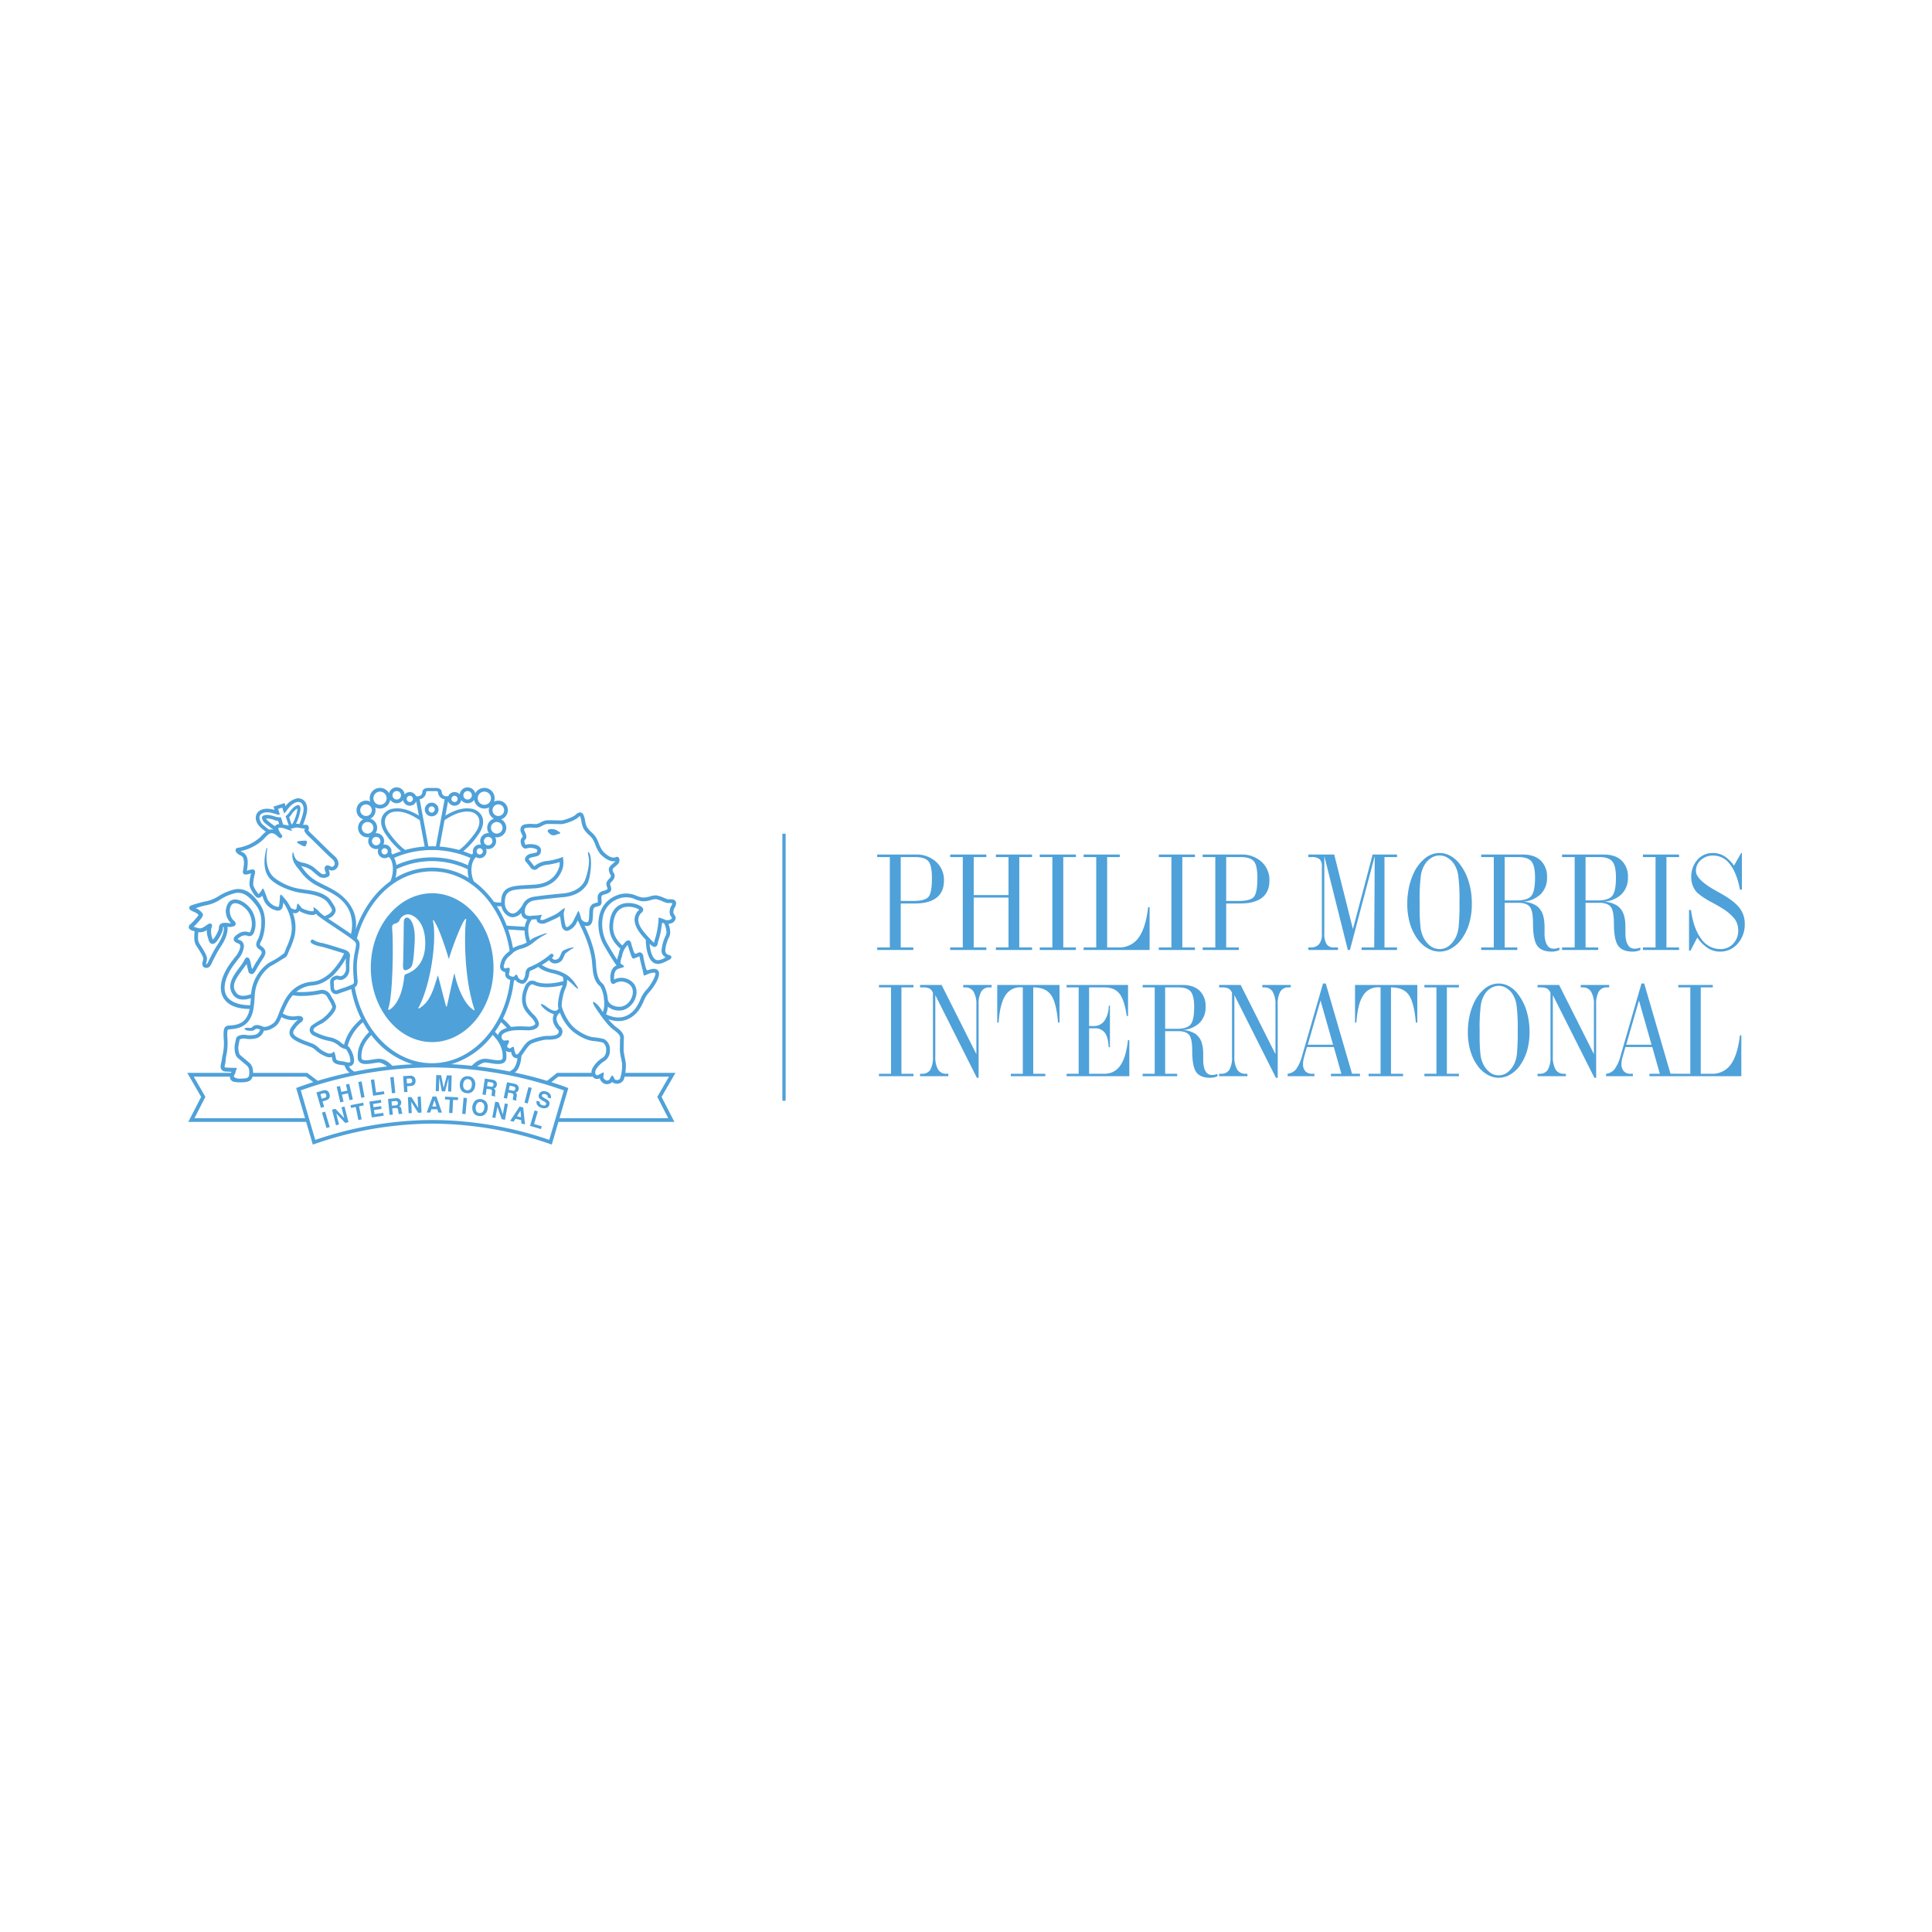 <svg xmlns="http://www.w3.org/2000/svg" xmlns:xlink="http://www.w3.org/1999/xlink" width="800" height="800" viewBox="0 0 800 800"><rect x="0" y="0" width="800" height="800" fill="#333333" stroke="none"/><defs><clipPath id="a"><rect width="644.918" height="147.967" fill="none"/></clipPath><clipPath id="c"><rect width="800" height="800"/></clipPath></defs><g id="b" clip-path="url(#c)"><rect width="800" height="800" fill="#fff"/><g transform="translate(77.541 326.017)"><g transform="translate(0 0)" clip-path="url(#a)"><path d="M200.871,48a2.545,2.545,0,0,1-.466,1.109l-.017.015-.007.024a5.2,5.2,0,0,0-.641,2.392,3.312,3.312,0,0,0,.728,2.15.759.759,0,0,1,.214.439.135.135,0,0,1-.022.078c-.056.184-.311.454-.9.66a2.8,2.8,0,0,1-2.225-.175l-.09-.053c-.08-.027-.148-.051-.221-.073-2.863-1.089-1.805-.827-2.218,1.868-.056.352-.107.735-.158,1.145a32.8,32.8,0,0,1-1.315,5.723l-.223.878c-.01.046-.017.107-.034.163a8.975,8.975,0,0,1-1.1-1.034l-.546-.57c-2.514-2.623-4.86-5.35-4.86-7.88a4.093,4.093,0,0,1,1.152-2.8,1.82,1.82,0,0,0,.876-1.393.427.427,0,0,0-.007-.1c-.08-.893-.973-1.337-1.626-1.647l-.311-.16c-.558-.315-4.394-1.686-7.64-.119-2.256,1.089-3.685,3.312-4.224,6.6l0,.056c-.313,2.254-.958,6.9,4.348,11.52a5.47,5.47,0,0,0-.57,1.662,10.12,10.12,0,0,1-.335,1.257c-.155.541-.33,1.114-.449,1.655-1.553-2.363-3.683-5.966-4.343-7.182-1.9-3.513-2.7-9.22-.577-13.342a9.721,9.721,0,0,1,4.92-4.508,8.924,8.924,0,0,1,6.706-.332,15.12,15.12,0,0,0,3.547,1.143,10.8,10.8,0,0,0,3.821-.522,7.115,7.115,0,0,1,2.028-.359,14.964,14.964,0,0,1,2.814.953,11.312,11.312,0,0,0,1.776.636,3.946,3.946,0,0,0,.888.032,3.54,3.54,0,0,1,1.305.095ZM198.2,61.2a17.92,17.92,0,0,0-1.837,6.614,3.022,3.022,0,0,0,1.5,2.407c.153.08.133.216-.019.313-.116.058-.541.306-.541.306a6.431,6.431,0,0,1-2.232.728,1.865,1.865,0,0,1-1.507-.524c-1.247-1.135-1.914-3.826-2.091-6.238,1.075,1.068,1.749,1.4,2.387,1.213.75-.218.878-1,.99-1.57l.121-.543a33.206,33.206,0,0,0,1.417-6.126,7.586,7.586,0,0,1,.337-1.747.586.586,0,0,1,.109.041l.092.041c.153.063.337.148.548.216a9.256,9.256,0,0,1,.951,3.632A3.126,3.126,0,0,1,198.2,61.2M179.93,70.183c.15-.57.23-.949.376-1.463a8.41,8.41,0,0,1,2.036-3.416c.015-.017.034-.022.061-.044.029.116.1.425.1.425l.177.556c.25.871.643,2.065.864,2.659.813,2.159.522,2.421,2.928,1.383l.626-.26a1.023,1.023,0,0,1,.163-.082c.039.163.063.417.08.512l.01.114c.049.546.953,4.069,1.167,4.911.779,3-.041,2.768,2.45,1.766,1.744-.7,2.725-.512,2.8-.383.6,1.014-2.392,5.842-3.753,7.053a14.759,14.759,0,0,0-2.256,3.564l-.078.187a17.808,17.808,0,0,1-2.239,4.091c-4.518,5.4-9.654,3.258-11.845,2.336l-.182-.068a11,11,0,0,0,.755-3.217,7.044,7.044,0,0,0,4.76,1.616c4.071,0,7.114-4.064,7.114-7.689,0-3.644-2.989-5.588-5.779-5.845a6.428,6.428,0,0,0-3.506.689,6.937,6.937,0,0,1-.029-.747c0-1.121.2-3.064,1.575-3.622.2-.08.565-.223.752-.269,2.336-.611,2.256-.633.689-1.766-.09-.063-.155-.085-.235-.153a.8.8,0,0,1-.063-.061.561.561,0,0,1-.08-.337,10.515,10.515,0,0,1,.56-2.438m-3.647,30.027.412.306c.886.665,2.7,2.033,2.562,3.307-.112.973-.124,5.175-.124,5.221a26.248,26.248,0,0,0,.493,3.052c.2.985.393,2,.454,2.5a18.091,18.091,0,0,1-.844,5.961,1.394,1.394,0,0,1-1.029.633,1.489,1.489,0,0,1-1.118-.223l-.214-.218c-.878-2.465-1.24-1.145-2.06.23l-.32.228c-.886.556-1.693-.274-1.914-.553a.882.882,0,0,1-.291-.633.908.908,0,0,0-.007-.218l.017,0c.393-2.218.3-2.006-1.453-1.034a2.308,2.308,0,0,0-.291.17l.024-.012c-.189.114-.939.381-1.1.281-.41-.318-.556-.526-.565-1.32,0-1,1.791-3.326,3.707-4.452a5.074,5.074,0,0,0,2.38-4.726c0-.247,0-.507-.017-.786a4.656,4.656,0,0,0-2.4-3.7,25.5,25.5,0,0,0-4.384-.733c-.531-.051-3.431-.432-7.39-3.46-3.346-2.56-5.255-7.5-5.665-9.023a3.447,3.447,0,0,1-.08-.849,20.949,20.949,0,0,1,1.41-6.619,7.6,7.6,0,0,0,.8-3.494c0-.138-.01-.272-.01-.412a28.29,28.29,0,0,1,2.565,2.208c2.812,2.756,2.31,1.492.856-.539a14.137,14.137,0,0,0-3.055-3.312,16.686,16.686,0,0,0-5.76-2.455,12.5,12.5,0,0,1-5.037-1.965c.192-.112.354-.218.5-.308.078-.053,1.339-.876,2.48-1.706a3.207,3.207,0,0,0,1.725,1.3,3.833,3.833,0,0,0,3.61-1.23,10.435,10.435,0,0,0,.956-1.883s.328-.747.349-.786a20.865,20.865,0,0,1,3.144-2.271c.718-.328.534-.473-.167-.366-.837.114-3.785.927-4.314,1.851l-.451.978a7.987,7.987,0,0,1-.791,1.584,2.368,2.368,0,0,1-1.96.624,1.8,1.8,0,0,1-.883-.757,3.636,3.636,0,0,0,.524-.546.771.771,0,0,0-.269-1.038.789.789,0,0,0-1.065.243l.017-.027a31.352,31.352,0,0,1-3.748,2.734,20.769,20.769,0,0,1-3.118,1.718l-.861.429-.427.18a2.75,2.75,0,0,0-2.033,2.64c-.146,1.616-.774,2.8-1.254,2.853a2.121,2.121,0,0,1-1.529-.738,2.784,2.784,0,0,1-.315-.446c-.483-1.342-.735-1.334-1.543-.325-.257.311-1.23,0-1.553-.1-.311-.146-.757-.405-.619-.927.529-2.7.531-2.841-1.458-2.281-.3.049-.5-.148-.684-.456-.167-.286.078-1.055.454-2.23l.036-.112a6.66,6.66,0,0,1,2.128-2.581c.422-.405,1-.907,1.4-1.305a10.457,10.457,0,0,1,3.729-1.611,13.255,13.255,0,0,0,4.469-2.387,25.657,25.657,0,0,1,5.056-3.387c.8-.374.747-.653-.56-.284-1.713.653-4.683,1.655-5.6,2.574a1.759,1.759,0,0,1-.281.252c-1.546-5.258-.233-7.266.645-8.6l.07-.1a1.085,1.085,0,0,1,.155-.015l.415-.029s.752-.051,1.431-.085a1.667,1.667,0,0,0,.478,1.252,3.381,3.381,0,0,0,3.166.378c.044-.022,4.382-1.854,5.212-2.417a9.036,9.036,0,0,1,.886-.5c.121.961.342,2.615.6,3.812a2.776,2.776,0,0,0,1.473,2.159,1.8,1.8,0,0,0,1.664-.143l.17-.078a6.362,6.362,0,0,0,3.118-3.436c.1-.235.211-.429.291-.611.034.068.039.124.075.2.046.107.216.451.247.517l.262.548c1.754,3.574,5.017,10.214,5.408,17.139l.291,2.9c.621,3.867,1.851,5.051,2.725,5.891a3.688,3.688,0,0,1,.488.541,14.1,14.1,0,0,1,1.32,4.474c0,.032-.007.063-.007.092a4.083,4.083,0,0,0,.129,1.024,11.772,11.772,0,0,1-.514,4.707c-.361-.529-.67-.992-.893-1.332-1.8-2.746-5.471-5.107-1.32.832,1.305,1.854,3.664,5.461,6.359,7.655M180.6,121.3a6.7,6.7,0,0,0,.5-1.495h18.383c-1.038,1.759-4.845,8.363-4.845,8.363s3.634,7.1,4.544,8.844h-45.05l3.654-12.478-.645-.264c-2.082-.769-4.217-1.492-6.376-2.184,1.378-1.1,2.776-2.21,2.885-2.281h14.256a3.187,3.187,0,0,0,.7.694,2.5,2.5,0,0,0,2.215,0,2.706,2.706,0,0,0,.573,1.174,2.976,2.976,0,0,0,3.911.844s.388-.274.67-.466l.01,0a3.138,3.138,0,0,0,4.612-.755m-30.7,24.672a152.032,152.032,0,0,0-48.408-8.22H101.4A151.484,151.484,0,0,0,52.991,146l-5.983-20.535a165.521,165.521,0,0,1,54.391-9.491h.092a165.875,165.875,0,0,1,54.447,9.516ZM2.975,137.008c.9-1.744,4.537-8.844,4.537-8.844S3.7,121.56,2.686,119.8H17.723a1.156,1.156,0,0,0-.022.192,2,2,0,0,0,.245.985,2.178,2.178,0,0,0,1.633,1.007,14.366,14.366,0,0,0,2.628.175l.32-.01c1.849-.066,3.894-.136,4.522-2.349H49.143c.1.07,1.587,1.165,3.064,2.249-2.193.7-4.353,1.431-6.473,2.215l-.641.233,3.678,12.51ZM17.25,116.1l-1.441-.082a.559.559,0,0,1-.272-.087c-.153-.211.07-1.123.187-1.616a10.022,10.022,0,0,0,.194-1.5,12.383,12.383,0,0,1,.2-1.485,23.544,23.544,0,0,0,.582-5.272c0-.645-.01-1.364-.07-2.157-.051-.667-.066-1.208-.066-1.645,0-1.431.184-1.832.289-1.941.049-.066.23-.082.514-.092l.522-.044.466-.051c1.577-.153,5.279-.507,7.427-3.923C27.3,93.763,27.673,91.371,28,85.39a15.993,15.993,0,0,1,6.347-11.243l1.065-.59c1.4-.774,3.089-1.868,4.508-2.725a3.185,3.185,0,0,0,1.633-1.618,25.134,25.134,0,0,1,1.06-2.55,30.156,30.156,0,0,0,1.72-4.651,16.985,16.985,0,0,0-.6-10.008,3.144,3.144,0,0,0,.58.1,1.954,1.954,0,0,0,2.087-.995,5.12,5.12,0,0,0,1.81.956c1.8.687,4.059,1.237,5.131.281.056.066.1.121.172.2.648.842,3.365,2.664,7.759,5.585,3.03,2.016,6.17,4.1,7.543,5.255.767.638,1.055.917,1.055,1.747a5.782,5.782,0,0,1-.061.767c-.073.648-.264,1.553-.466,2.514a35.013,35.013,0,0,0-.614,5.037,46.939,46.939,0,0,0,.165,5.272l.07.815a7.563,7.563,0,0,1,.066.9,1.1,1.1,0,0,1-.524,1.106,35.3,35.3,0,0,1-4.353,1.684c-1.024.347-1.628.563-1.922.694a1.2,1.2,0,0,1-1.048.027,1.581,1.581,0,0,1-.427-1.235L60.7,81.613c-.1-1.521-.107-1.611,1.031-2.031a.949.949,0,0,1,.759.027,2.427,2.427,0,0,0,1.778,0,4.186,4.186,0,0,0,2.516-2.46c.558-1.046.252-2.307.381-4.619l.09-1.592c.1-1.162.74-2.8-2.317-3.778-5.182-1.664-8.2-2.552-9.246-2.727a9.237,9.237,0,0,1-3.317-1.165.722.722,0,0,0-1.055,0,.778.778,0,0,0,0,1.092c.691.725,2.848,1.393,4.142,1.6.658.116,2.744.718,9.033,2.676a1.568,1.568,0,0,1,.434.187c-.24.514-.5,1.029-.774,1.553a30.685,30.685,0,0,1-4.993,6.548c-2.036,1.749-4.508,3.326-7.266,3.54-5.161.408-9.084,3.1-11.685,8.006a52.747,52.747,0,0,0-2.3,5.153,15.532,15.532,0,0,1-1.621,3.421c-.995,1.189-3.69,2.606-5.017,2.011-1.8-.781-2.795-.835-3.926-.182-.628.359-.405.835-1.628.733-.429-.039-1.951-.119-1.992.3-.039.437,1.051.818,1.48.856,2.375.2,2.1-.087,2.9-.543.439-.245.781-.439,2.1.078a2.991,2.991,0,0,1-1.926,2.091,9.823,9.823,0,0,1-4.176.112c-1.495-.155-3.671.264-3.877,1.5l-.143.628c-.136.626-.337,1.478-.456,2.436-.165,1.317.175,3.882.983,4.675.323.33,1.249,1.1,2.135,1.851l1.431,1.216.252.209c.648.553,1.325,1.118,1.257,3.4-.056,1.992-.818,2.108-3.217,2.191l-.328,0A3.957,3.957,0,0,1,19.465,120c-.461-.3.289-1.279.4-1.6a2.492,2.492,0,0,0,.112-.485c.429-1.8,1.6-1.74-1.66-1.774l.01.015a10.614,10.614,0,0,0-1.077-.058m-1.14-30.08c-1.594-3.244-.2-8.188,3.719-13.23,0,.01,1.07-1.414,1.07-1.414l.454-.573a9.135,9.135,0,0,0,2.111-4.952,2.87,2.87,0,0,0-.116-.876,2.6,2.6,0,0,0-1.757-1.786,2.98,2.98,0,0,1-.762-.354,4.779,4.779,0,0,1,.886-.706l.362-.257a3.433,3.433,0,0,1,2.453-.529l.405.114a1.972,1.972,0,0,0,1.686-.049c.667-.388,1.109-1.274,1.487-2.95a10.744,10.744,0,0,0-1.664-7.917c-1.315-1.914-4.5-4.51-7.233-4.044-1.026.177-2.353.776-2.965,3.05a5.854,5.854,0,0,0-.289,1.645,6.994,6.994,0,0,0,2.036,4.94c.041.036.08.068.112.1-.09.022-.269.058-.3.068-.056,0-.262-.024-.4-.034-.939-.109-3.955-.764-4.3,1.606v.167c0,.456-.07,1.233-1.327,3.4a6.571,6.571,0,0,1-1.213,1.635,4.547,4.547,0,0,1-.257-.779l-.112-.374a8.58,8.58,0,0,1-.332-2.555c0-.075.007-.148.007-.216A3.632,3.632,0,0,1,10,58.234a2.789,2.789,0,0,0,.267-.958.9.9,0,0,0-.364-.721c-.665-.495-1.259.141-2.737,1.092-1.228.8-1.611.8-2.334.7A8.408,8.408,0,0,1,3.3,57.916c-.3-.092-.512-.1-.677-.158,1.1-.98,3.617-3.717,3.855-4.721a1.4,1.4,0,0,0-.114-.764,5.963,5.963,0,0,0-2.882-2.22,36.877,36.877,0,0,1,4.1-1.174,15.863,15.863,0,0,0,6.286-2.548,20.221,20.221,0,0,1,5.893-2.506c3.115-.718,5.867.99,9.246,5.743a10.935,10.935,0,0,1,1.655,6.444,17.384,17.384,0,0,1-1.233,6.609l-.2.374a4.722,4.722,0,0,0-.682,2.062,2.344,2.344,0,0,0,1.23,1.982c.7.493,1.053.825,1.053,1.3a2.748,2.748,0,0,1-.519,1.3l-1.15,1.8A30.093,30.093,0,0,0,27.4,74.4c-.066.172-.553.958-.611.764l-.15-.582-.257-1.123c-.41-2.4-.8-2.894-1.424-2.994a1,1,0,0,0-1.043.6l-.684,1.191-.684,1.1-.7.91L21.086,75.3c-2.021,2.756-5.1,6.912-1.89,10.877,1.985,2.448,5.367,1.7,7.138,1.15-.09,1.128-.17,2.082-.274,2.911-4.92-.049-8.606-1.5-9.95-4.222M12.658,65l-.772,1.191c-1.172,1.941-2.116,3.831-2.8,5.211l-.294.619c-.556,1.2-.691,1.247-1.014,1.174a3.619,3.619,0,0,1,.167-.806,6.276,6.276,0,0,0,.223-1.436c0-.078,0-.153,0-.216-.095-1.254-1.451-3.436-2.958-5.76l-.214-.337a4.911,4.911,0,0,1-.541-2.6c0-.75.07-1.492.119-2.062v-.027a4.462,4.462,0,0,0,3.494-.886c0,.046-.007.107-.007.158a11.232,11.232,0,0,0,.556,3.222l.082.284c.2.725.524,1.951,1.6,2.1.934.124,1.805-.641,2.936-2.552,1.451-2.47,1.562-3.5,1.553-4.328V57.87l.049-.068a.5.5,0,0,1,.238-.036C15.518,59.94,13.873,63.2,12.658,65M42.866,49.9a18.249,18.249,0,0,0-1.677-2.827l-.012-.027-.022-.019c-.075-.09-.155-.184-.243-.274v-.01c-3.023-3.773-2.315-2.312-2.686.536-.024.209-.046.432-.066.66a6.3,6.3,0,0,1-.133.968,1.085,1.085,0,0,1-.267.582c-.049.032-.238.053-.873-.136a5.82,5.82,0,0,1-4.057-4.122l-.017-.08c-.1-.313-.226-.594-.323-.847-1.473-3.78-1.038-2.256-2.259-.893h.015a2.874,2.874,0,0,0-.323.364l-.1.131c-.18.206-.262.264-.3.279a1.105,1.105,0,0,1-.121-.1,13.637,13.637,0,0,1-1.956-3.2,2.83,2.83,0,0,1-.133-.939,15.511,15.511,0,0,1,.332-2.613l.068-.376.058-.243c.345-1.259.512-1.939.019-2.438-.49-.478-1.128-.308-2.261.01l-.218.061c-.279.075-.473.124-.638.16a18.388,18.388,0,0,0,.366-3.3c0-1.965-.534-3.642-2.3-4.408a3.3,3.3,0,0,1-.674-.374,19.788,19.788,0,0,0,9.251-4.675l.626-.66c.813-.854,1.827-1.917,2.717-2.1a2.768,2.768,0,0,1,1.987.66c.2.146.638.529.92.781.478.432.97.881,1.512.378a.8.8,0,0,0,0-1.145c-.944-1.174-1.524-2.543-1.325-2.844.012,0,.291-.25,2,.073l-.068-.01c1.378.345,5.168,2.084,3.079.345.446-.112.915-.274,1.383-.4l.662-.131a3.292,3.292,0,0,1,1.058,0c.937.15,1.616.247,2.1.366l.131.029.621,0a2.715,2.715,0,0,1-.114.3.829.829,0,0,0-.133.3c-.131.937,1.943,2.749,1.96,2.768.4.342,1.9,1.815,3.489,3.387,2.341,2.3,4.981,4.908,6,5.748,1.4,1.191,1.191,2.293,1,2.618-.269.422-.745.815-1.128.708l-.439-.189c-.624-.284-1.468-.684-2.082-.119a1.2,1.2,0,0,0-.381.944,4.666,4.666,0,0,0,.349,1.5,2.579,2.579,0,0,1,.165.57c-.257.454-1.225.476-1.866.119a24.852,24.852,0,0,1-2-1.628L52.2,33a11.7,11.7,0,0,0-4.593-1.844,5.92,5.92,0,0,1-.929-.315,5.391,5.391,0,0,0-.706-.255c-1.49-.83-1.863-2.834-1.956-3.246s-.383-.619-.437-.044a6.652,6.652,0,0,0,1.1,4.651,9.82,9.82,0,0,0,1.354,1.8l.658.842a19.522,19.522,0,0,0,6.359,5.772l2.176,1.131c4.04,2.023,9.9,4.231,12.257,10.627a15.667,15.667,0,0,1,.313,8.6c-1.592-1.128-3.683-2.516-5.728-3.877-1.186-.791-2.489-1.662-3.678-2.458l.781-.4a4.251,4.251,0,0,0,2.237-2.625c.279-1.388-.772-2.618-1.74-4.156-2.237-3.593-7.538-4.4-10.959-4.831L46.411,42a23.48,23.48,0,0,1-10.539-4.721C32.2,34,32.715,27.724,33.081,25.851c.08-.427-.019-1.347-.34-.362-.514,2.062-2.208,9.086,2.1,12.941,2.824,2.523,7.655,4.423,11.491,5.148l2.188.323c3.13.388,8.074,1.266,9.933,4.234.8,1.281,1.589,2.2,1.431,2.914-.09.485-.6,1.021-1.521,1.609l-1.461.679a15.034,15.034,0,0,1-2.22-1.747,4.451,4.451,0,0,0-.781-.827h.01c-2.514-1.987-1.368-.764-1.579.429-.269.206-1.458.238-3.605-.575-1.252-.478-1.31-.543-1.837-1.274-1.548-2-1.252-1.194-1.611.495-.124.6-.214.793-.815.735a3.39,3.39,0,0,1-1.6-.679m-4.8-34.639h-.138a1.71,1.71,0,0,0-1.446.677.756.756,0,0,0-.107.184,24.978,24.978,0,0,1-2.931-2.2,4.009,4.009,0,0,1-.869-.966,7.723,7.723,0,0,1,3.7.691l.041.012.061.012a9.285,9.285,0,0,0,1.242.209Zm5.852-.767-.036.053-.029.07a1.953,1.953,0,0,1-.689.757L42.2,12.354c.257-.25.5-.524.759-.825l.024-.024L43,11.474a7.993,7.993,0,0,1,2.581-2.722,1.514,1.514,0,0,1,.022.226,4.185,4.185,0,0,1-.148,1.07,17.361,17.361,0,0,1-1.543,4.442M31.8,15.88a4.381,4.381,0,0,1-1.922-3.55,1.974,1.974,0,0,1,1.165-1.545c1.339-.677,3.239-.553,5.82.357a4.073,4.073,0,0,0,1.155.163l.34.012s-.643-2-.764-2.363c.323-.107,1.422-.454,1.735-.56.121.364.781,2.392.781,2.392l.267-.243a4.2,4.2,0,0,0,.81-.953c1.482-2.087,2.953-3.261,4.384-3.494a2,2,0,0,1,1.851.568,3.439,3.439,0,0,1,.747,2.324,7,7,0,0,1-.233,1.686,25.477,25.477,0,0,1-1.509,4.547c-.126-.022-.267-.056-.405-.08a3.558,3.558,0,0,0-.784-.053c-.075,0-.155.015-.221.017a18.815,18.815,0,0,0,1.657-4.748,5.531,5.531,0,0,0,.18-1.378,2.157,2.157,0,0,0-.4-1.429c-.056-.068-.223-.24-.684-.172-1.1.18-2.387,1.308-3.807,3.372a6.592,6.592,0,0,1-1.247,1.208l.985,2.885s.175.517.325.951a1.268,1.268,0,0,1-.136,0c-.837-.155-1.562-.289-2.188-.391-.063-.182-.1-.318-.1-.318L38.8,12.425l-.187,0a6.773,6.773,0,0,1-1.883-.214l-.022,0c-2.387-.847-4.132-1.014-5.195-.48a.919.919,0,0,0-.573.721l-.017.148a3.807,3.807,0,0,0,1.56,2.472,28.05,28.05,0,0,0,3.173,2.366.287.287,0,0,1-.165.027,3.022,3.022,0,0,0-1.152-.007c-.124.032-.255.073-.388.109q-1.026-.728-2.152-1.686m47.246,96.529c-.6.034-1.322.15-2.077.272-1.616.255-3.8.609-4.537-.01a.851.851,0,0,1-.284-.73c-.313-4.5,2.467-7.732,4.054-9.365a33.694,33.694,0,0,0,16.986,12.051h.674c-2.953.155-5.935.388-8.919.694-.189-.167-.369-.354-.393-.381l-.141-.124c-.738-.7-2.705-2.548-5.367-2.407m-12.1,3.089a2.062,2.062,0,0,0,1.172-.315,2.186,2.186,0,0,0,.915-1.55c.342-2.055-1.373-5.891-2.6-6.582a19.545,19.545,0,0,1,6.255-9.734l.058-.068a40.082,40.082,0,0,0,2.54,4.059c-1.71,1.735-5.044,5.393-4.675,10.726a2.409,2.409,0,0,0,.847,1.839c1.279,1.058,3.661.679,5.76.349.721-.124,1.41-.228,1.934-.267,1.1-.056,2.618.9,3.615,1.616-4.525.536-9.072,1.257-13.543,2.152a6.262,6.262,0,0,1-1.679-1.286,4.561,4.561,0,0,1-.594-.939m-12-29.9a2.466,2.466,0,0,1,2.921,1.048l.742,1.3a15.263,15.263,0,0,1,1.431,2.829c.182,1.143-3.042,4.559-5.005,5.619a32.147,32.147,0,0,0-3.71,2.385,3.177,3.177,0,0,0-.636,1.754,2.178,2.178,0,0,0,.082.575,3.079,3.079,0,0,0,1.878,1.829,23.879,23.879,0,0,0,6.022,2.067,8.467,8.467,0,0,1,4.078,1.956,6.66,6.66,0,0,0,2.2,1.274l.789.2a9.341,9.341,0,0,1,1.793,4.581,2.313,2.313,0,0,1-.022.362.727.727,0,0,1-.228.517,2.714,2.714,0,0,1-1.509-.126l-.582-.133-.476-.1-.672-.1c-1.388-.172-2.383-.366-2.482-1.143a9.989,9.989,0,0,0-.182-1.055c-.66-2.7-.585-1.524-1.744-1.1-.087.027-.175.041-.247.061-.609.155-1.162.051-3.03-.939a10.179,10.179,0,0,1-2.067-1.507,8.707,8.707,0,0,0-2.227-1.536l-2.077-.786A27.083,27.083,0,0,1,46.525,104l-.17-.087c-.97-.507-2.273-1.2-2.475-2.111a2.334,2.334,0,0,1,.655-1.781,10.6,10.6,0,0,1,2.358-2.579c.3-.129,1.317-1,1.075-1.737-.2-.611-.82-1.3-2.95-.932a8.347,8.347,0,0,1-5.258-.985l-.2-.09a44.645,44.645,0,0,1,2.028-4.5,16.821,16.821,0,0,1,1.73-2.64l.442-.485c2.907.711,8.7.085,11.173-.473m10.547-9.212c-.607,1.114-.774,1.419-1.708,1.757a1.032,1.032,0,0,1-.837-.01,2.27,2.27,0,0,0-1.693-.015c-2.213.8-2.142,1.975-2.026,3.593l.051,1.053a3.822,3.822,0,0,0,.4,1.7,3.344,3.344,0,0,0,.752.82,2.572,2.572,0,0,0,2.438.066c.24-.112.983-.374,1.778-.643,1.063-.362,2.288-.779,3.273-1.179a46.4,46.4,0,0,0,4.076,12.291l-.383.359c-2.167,2.057-5.27,5-6.665,10.389a6.493,6.493,0,0,1-1.208-.8,9.92,9.92,0,0,0-4.845-2.3,24.224,24.224,0,0,1-5.6-1.943c-.585-.267-.951-.57-1.031-.854a1.3,1.3,0,0,1,.362-1.021,16.028,16.028,0,0,1,3.161-1.868c1.6-.854,6.209-4.8,5.816-7.259a12.778,12.778,0,0,0-1.618-3.37l-.725-1.266a3.972,3.972,0,0,0-4.668-1.832,36.144,36.144,0,0,1-9.431.658,12.016,12.016,0,0,1,6.873-2.705c3.142-.24,5.908-1.982,8.167-3.928A31.623,31.623,0,0,0,65.529,71.1c.056-.114.1-.221.17-.332-.007.184-.022.364-.034.573l-.032.446c-.066,1.126.32,3.717-.155,4.6m-40.04,37.446-.223-.192L23.75,112.4c-.825-.684-1.754-1.468-2.028-1.747a6.529,6.529,0,0,1-.582-2.827,4.386,4.386,0,0,1,.041-.573c.109-.883.289-1.686.422-2.281,0,0,.09-.381.126-.57a3.671,3.671,0,0,1,2.213-.349,10.6,10.6,0,0,0,4.92-.221,4.567,4.567,0,0,0,2.858-3.106c2.169.167,4.765-1.5,5.76-2.7a11.244,11.244,0,0,0,1.495-2.892l.153.063a9.737,9.737,0,0,0,6.148,1.089,5.762,5.762,0,0,1,.587-.063A12.815,12.815,0,0,0,43.3,99.077a4.2,4.2,0,0,0-.995,2.477,2.275,2.275,0,0,0,.078.58c.345,1.613,2.016,2.5,3.241,3.144l.167.1a28.9,28.9,0,0,0,3.656,1.5l1.98.755a6.877,6.877,0,0,1,1.825,1.279,11.886,11.886,0,0,0,2.368,1.708c1.858.983,2.9,1.368,4.125,1.072,0,0,.068-.022.138-.036.056.274.109.677.129.839.257,2.019,2.4,2.288,3.826,2.477l.6.075.7.158a7.1,7.1,0,0,0,1.206,2.225c0,.012.507.405.888.7-4.5.956-8.924,2.091-13.206,3.382l-4.355-3.266H27.246v-.116c0-2.776-1.046-3.642-1.808-4.3M153.645,91.407c.027.1.053.206.085.328a7,7,0,0,0-.759.66c-1.249.568-3.118-.747-4.032-1.4l-.116-.09c-1.987-1.538-3.807-1.858-.888.878l.107.082a10.989,10.989,0,0,0,3.775,2.077,5.1,5.1,0,0,0,.517,4.966l.158.279a3.492,3.492,0,0,0,.706.893c.534.534.8.8.449,1.662-.5,1.23-3.574,1.2-4.734,1.2l-.354-.01a23.12,23.12,0,0,0-6.534,1.754c-1.453.616-2.742,2.455-3.787,4a13.953,13.953,0,0,1-1.381,1.808.657.657,0,0,1-.485.109.728.728,0,0,1-.531-.478l-.386-1.271c-.281-1.279-.039-1.951-1.567-.864l.007.01a.834.834,0,0,1-.8-.01c-.366-.24-.784-.638-.6-.987.032-.049.332-.658.332-.658.951-1.732.281-1.669-1.208-1.512a1.839,1.839,0,0,0-.354.051c-.194.032-.786-.335-1.046-1.048-.3-.827.092-1.565,1.126-2.135a8.2,8.2,0,0,1,2.079-.762,9.873,9.873,0,0,1,1.715-.291,33.655,33.655,0,0,1,4.588-.073l1.288.041c1.15,0,3.227-.187,4.154-1.407a2.216,2.216,0,0,0,.34-2.009,8.507,8.507,0,0,0-2.3-3.326,19.523,19.523,0,0,1-1.931-2.281c-1.422-2.045-1.48-5.1-.17-8.181a3.144,3.144,0,0,1,1.325-1.771c.374-.158.791.012,1.381.272l.417.177c3.906,1.339,8.989.378,11.229-.172a4.406,4.406,0,0,1-.349.871c-.793,1.456-1.987,6.633-1.463,8.611m-30.056,22.547c.524.039,1.211.143,1.931.267,2.1.33,4.481.708,5.77-.349a2.371,2.371,0,0,0,.839-1.839,11.5,11.5,0,0,0-.182-2.967,2.277,2.277,0,0,0,2.123.5c.063.209.148.5.216.728l.053.226a2.277,2.277,0,0,0,1.727,1.606,1.963,1.963,0,0,0,.648.029,8.943,8.943,0,0,1-1.509,4.277,10.429,10.429,0,0,1-1.72,1.242c-4.442-.883-8.933-1.589-13.432-2.118.9-.687,2.341-1.669,3.535-1.606m3.812-12.706a42.035,42.035,0,0,0,2.548-4.054l.1.121c.7.658,1.5,1.422,2.31,2.327a8.6,8.6,0,0,0-1.766.716,3.622,3.622,0,0,0-1.931,2.259c-.454-.546-.9-1-1.264-1.368m3.181,10.692a.889.889,0,0,1-.277.73c-.752.619-2.936.264-4.537.01-.767-.121-1.475-.238-2.089-.272-2.654-.141-4.624,1.708-5.36,2.407a5.909,5.909,0,0,0-.514.5c-2.972-.315-5.927-.541-8.865-.694h.526a33.618,33.618,0,0,0,17.01-12.107c1.579,1.633,4.423,4.874,4.105,9.426m36.82,6.308H153.125l-4.146,3.295c-4.336-1.305-8.812-2.446-13.371-3.421a4.727,4.727,0,0,0,.779-.691c1.359-1.6,1.88-4.37,2-6.257.017-.027.034-.029.063-.063l.927-1.332c.915-1.339,2.152-3.2,3.254-3.671a22.647,22.647,0,0,1,5.93-1.613h.335c1.732.017,5.3.044,6.2-2.171a2.741,2.741,0,0,0-.793-3.329,2.63,2.63,0,0,1-.42-.495l-.2-.364c-.6-1.019-1.536-2.63.233-4.508a.561.561,0,0,0,.146-.068.681.681,0,0,0,.226-.264,19.669,19.669,0,0,0,5.578,7.968c4.18,3.207,7.344,3.7,8.218,3.773a26.1,26.1,0,0,1,4.023.66,3.335,3.335,0,0,1,1.325,2.351c.163,1.975-.371,3.331-1.6,4.049-2.116,1.249-4.462,3.991-4.455,5.8a1.764,1.764,0,0,0,.032.349m-21.991-43.9s.015.012.015.022c1.351,1.5,4.418,2.329,6.136,2.688a15.264,15.264,0,0,1,3.96,1.47,5.316,5.316,0,0,1,.192,1.737c-1.579.434-7.036,1.727-10.957.381l-.318-.141a3.235,3.235,0,0,0-2.584-.3,4.394,4.394,0,0,0-2.164,2.618c-1.533,3.571-1.412,7.186.315,9.668a20.551,20.551,0,0,0,2.077,2.458,7.367,7.367,0,0,1,1.931,2.671.658.658,0,0,1-.085.662,4.062,4.062,0,0,1-2.916.793l-1.233-.036a29.271,29.271,0,0,0-5.716.2,35.721,35.721,0,0,0-2.941-3.059l-.429-.415a47.057,47.057,0,0,0,4.566-15.812,2.544,2.544,0,0,0,.65-.155c.09.114.18.238.18.238a3.589,3.589,0,0,0,2.858,1.293c1.4-.138,2.472-2.319,2.657-4.256.085-.961.383-1.082,1.048-1.334l.546-.24.864-.425c1.247-.6-.189.066,1.349-.728m-75.191-.793a33.233,33.233,0,0,1,.582-4.8c.209-1,.41-1.924.5-2.652.206-1.757-.09-2.56-1.07-3.491a44.271,44.271,0,0,1,7.41-15.3c6.175-8.067,14.584-12.5,23.682-12.5,9.074,0,17.488,4.433,23.673,12.5a45.373,45.373,0,0,1,8.487,20.373l-.8.747a7.891,7.891,0,0,0-2.564,3.261l-.046.116a9.239,9.239,0,0,0-.577,2.47,1.815,1.815,0,0,0,.267.99,2.292,2.292,0,0,0,1.7,1.206c.133.017.235.427.235.733a1.25,1.25,0,0,1,0,.131.7.7,0,0,0-.024.23c0,.607.281,1.5,1.764,2.1.087.034.189.051.289.085-2.125,19.415-15.836,34.5-32.395,34.5-15.688,0-28.806-13.529-31.965-31.429,1.4-.9,1.211-2.5,1.092-3.472l-.053-.624a45.605,45.605,0,0,1-.177-5.182M84.988,27.809a7.031,7.031,0,0,0-.5-.655,2.918,2.918,0,0,0,.08-.645,2.836,2.836,0,0,0-2.839-2.824,3.122,3.122,0,0,0-.57.061,3.058,3.058,0,0,0,.376-1.482,3.306,3.306,0,0,0-3.3-3.3c-.1,0-.2.012-.3.017a3.9,3.9,0,0,0,.694-2.232,3.956,3.956,0,0,0-2.81-3.775,3.94,3.94,0,0,0,2.15-3.513,3.737,3.737,0,0,0-.18-1.186,4.231,4.231,0,0,0,2.031.51,4.279,4.279,0,0,0,4.219-3.6,3.288,3.288,0,0,0,5.326.085,2.829,2.829,0,0,0,5.435.517l.01.012,1.1,5.913c-2.336-1.429-6.294-3.443-10.285-2.928a6.019,6.019,0,0,0-4.719,2.928c-1.179,2.193-.665,5.083,1.419,7.924a32.623,32.623,0,0,0,6.129,6.774l.066.056q-1.8.59-3.533,1.344M81.727,27.8a1.285,1.285,0,1,1,1.286-1.293A1.293,1.293,0,0,1,81.727,27.8m-3.494-3.785a1.751,1.751,0,1,1,1.747-1.754,1.758,1.758,0,0,1-1.747,1.754M74.679,19.16a2.406,2.406,0,1,1,2.4-2.412,2.412,2.412,0,0,1-2.4,2.412m-3.055-9.7a2.4,2.4,0,1,1,2.4,2.412,2.4,2.4,0,0,1-2.4-2.412m8.2-7.686A2.733,2.733,0,1,1,77.088,4.51,2.742,2.742,0,0,1,79.82,1.774m6.915-.233a1.754,1.754,0,1,1-1.747,1.754,1.743,1.743,0,0,1,1.747-1.754m5.413,1.965a1.285,1.285,0,1,1-1.276,1.281,1.292,1.292,0,0,1,1.276-1.281m6.75-1.48c0-.383.468-.442.757-.442h3.411c.281,0,.762.058.762.442a3.11,3.11,0,0,0,2.749,2.924l-3.627,19.478.027.019c-.531-.027-1.063-.044-1.6-.044-.51,0-1.019.017-1.529.044v-.019l-3.62-19.49A3.111,3.111,0,0,0,98.9,2.026m5.592,22.5.022-.012,2.021-10.925c1.747-1.148,6.184-4.037,10.411-3.489a4.477,4.477,0,0,1,3.533,2.167c.956,1.783.483,4.207-1.325,6.662-3.271,4.493-5.738,6.483-6.568,6.968l-.044.049a40.967,40.967,0,0,0-8.05-1.419M90.223,25.893c-.832-.48-3.309-2.477-6.585-6.963-1.8-2.455-2.281-4.879-1.322-6.662A4.48,4.48,0,0,1,85.859,10.1c4.222-.548,8.657,2.344,10.4,3.489l2.033,10.925v.012a40.244,40.244,0,0,0-8.026,1.407Zm26.05,6.405a35.654,35.654,0,0,0-29.707-.1,9.157,9.157,0,0,0-.91-3,39.746,39.746,0,0,1,31.633.078,9.274,9.274,0,0,0-1.017,3.023m.26,5.253a29.143,29.143,0,0,0-30.311-.078,13.532,13.532,0,0,0,.459-3.62,34.155,34.155,0,0,1,29.444.078,13.261,13.261,0,0,0,.408,3.62M107.988,5.8l.024-.041a2.831,2.831,0,0,0,5.449-.488,3.29,3.29,0,0,0,5.328-.085,4.293,4.293,0,0,0,4.226,3.6,4.13,4.13,0,0,0,2.014-.51,4.114,4.114,0,0,0-.18,1.186A3.947,3.947,0,0,0,127,12.973a3.952,3.952,0,0,0-2.1,6.007c-.095,0-.2-.017-.294-.017a3.3,3.3,0,0,0-2.948,4.782,2.806,2.806,0,0,0-3.387,2.763,3.136,3.136,0,0,0,.1.742c-.146.148-.393.4-.556.57-1.165-.5-2.329-.949-3.52-1.344l.056-.068a32.682,32.682,0,0,0,6.131-6.774c2.072-2.841,2.584-5.731,1.41-7.924a5.987,5.987,0,0,0-4.719-2.928c-3.989-.514-7.946,1.5-10.282,2.928Zm2.688-2.293a1.285,1.285,0,1,1-1.286,1.281,1.283,1.283,0,0,1,1.286-1.281m5.42-1.965a1.754,1.754,0,1,1-1.759,1.754A1.749,1.749,0,0,1,116.1,1.541m6.92.233a2.733,2.733,0,1,1-2.732,2.737,2.737,2.737,0,0,1,2.732-2.737M128.8,7.058a2.407,2.407,0,1,1-2.4,2.4,2.418,2.418,0,0,1,2.4-2.4m1.754,9.69a2.4,2.4,0,1,1-2.4-2.4,2.415,2.415,0,0,1,2.4,2.4M124.6,24.017a1.751,1.751,0,1,1,1.752-1.754,1.759,1.759,0,0,1-1.752,1.754M121.092,27.8a1.285,1.285,0,1,1,1.291-1.293,1.286,1.286,0,0,1-1.291,1.293m11.876,31.075h0l6.694.425a18.455,18.455,0,0,0,.9,4.969,14.409,14.409,0,0,1-2.174.922,15.534,15.534,0,0,0-3.525,1.342,51.43,51.43,0,0,0-1.994-7.655l.1,0Zm-2.887-9.649c.459,2.281,2.307,4.515,4.678,4.571a4.825,4.825,0,0,0,3.508-1.788,3.044,3.044,0,0,0,.932,1.982,3.147,3.147,0,0,0,1.618.725,8.134,8.134,0,0,0-1.051,3.033l-7.49-.466a45.119,45.119,0,0,0-4.066-8.077,9.98,9.98,0,0,0,1.871.019m10.736-7.216,3.251-.2c4.047-.3,9.29-1.975,11.384-8.261l.053-.158a10.353,10.353,0,0,0,.16-3.586l-.121-1-.939.371a30,30,0,0,1-5.134,1.271,9.83,9.83,0,0,0-5.233,1.805l-.107.082-.075.112a.4.4,0,0,1-.245.17c-.1,0-.323-.138-.6-.526a25.282,25.282,0,0,0-1.679-2.1l-.138-.177c.007-.184.247-.565,1.257-.825l1.116-.235c1.3-.262,2.628-.522,2.708-2.6v-.085a2.048,2.048,0,0,0-.82-1.613c-1.364-1.08-4.146-1.058-5.321-.733l-.039,0-.034.012a.506.506,0,0,1-.2.049,1.52,1.52,0,0,1-.294-.66,3.048,3.048,0,0,1-.167-.835c0-.332.126-.427.182-.473a1.737,1.737,0,0,0,.645-1.385,4.414,4.414,0,0,0-.524-1.8l-.17-.347a3.033,3.033,0,0,1-.247-.9.454.454,0,0,1,.049-.218,1.007,1.007,0,0,1,.7-.345,10.7,10.7,0,0,1,2.863-.109,8.54,8.54,0,0,0,1.936-.019,7.4,7.4,0,0,0,2-.8,5.455,5.455,0,0,1,1.878-.711c.781-.051,2.492,0,3.87.027l1.977.032c1.359,0,5.779-1.419,7.291-2.936a1.372,1.372,0,0,1,.551-.381.309.309,0,0,0,.041.041A8.019,8.019,0,0,1,163.2,14a9.879,9.879,0,0,0,.953,3.188,12.975,12.975,0,0,0,2.191,2.548,14.632,14.632,0,0,1,1.373,1.446,13.9,13.9,0,0,1,1.237,2.538,13.285,13.285,0,0,0,2.2,4.025c1.026.963,3.547,3.346,6.141,2.814a.749.749,0,0,0-.08.138l-.742.684c-.949.8-1.919,1.613-1.919,2.569v.109a4.624,4.624,0,0,0,.648,2.057l.053.09a.849.849,0,0,1,.172.463,1.635,1.635,0,0,1-.582,1.024c-.983,1.038-1.313,1.686-1.313,2.332a3.23,3.23,0,0,0,.216,1.029l.024.116a3.628,3.628,0,0,1,.252.917c0,.034-.01.053-.01.075a.2.2,0,0,0-.046.024l-.245.133a3.572,3.572,0,0,1-1.019.451l-.138.027c-1.747.386-2.645,1.354-2.645,2.885,0,.09,0,.175,0,.274l.046.551c.019.345.051.694.051.92a.888.888,0,0,1-.022.2,1.227,1.227,0,0,1-.323.121l-.442.116c-1.038.238-2.6.609-2.744,3.494l-.049,1.143c-.063,2.218-.175,3.271-.859,3.355a2.629,2.629,0,0,1-2.38-1.269c-.124-.289-.371-1.269-.405-1.393-.975-2.982-.66-2.273-2.057.354-.2.359-.408.837-.721,1.417a5.866,5.866,0,0,1-2.29,2.693l-.328.177a.632.632,0,0,1-.337.029c-.17-.08-.391-.4-.56-1.082a30.426,30.426,0,0,1-.616-4.125c-.087-2.084,2.12-4.265-2.346-.694,0,0-.573.369-.893.565-.577.364-3.981,1.873-4.947,2.273-.335.138-1.478.226-1.487-.066a1.323,1.323,0,0,1,.061-.378c.007-.044.01-.073.017-.112.541-1.89,1.41-1.487-1.681-1.184l-1.478.073-.451.034a3.515,3.515,0,0,1-2.441-.332,1.794,1.794,0,0,1-.463-1.325,4.5,4.5,0,0,1,3.484-4.583c1.892-.381,9.19-1.162,12.425-1.448,2.649-.221,7.468-1.245,9.994-5.532.917-1.56,2.05-7.922,1.223-11.617-.26-1.179-1.475-3.018-.733.349.745,3.224-1.041,9.157-1.832,10.479-2.169,3.688-6.439,4.576-8.788,4.782-3.188.279-10.578,1.068-12.594,1.463a5.939,5.939,0,0,0-4.256,3.605c-.716,1-2.332,3.278-3.9,3.234-1.851-.049-3.288-2.254-3.288-4.117-.153-5.609,2.608-5.76,9.3-6.121M201.3,51.557a3.825,3.825,0,0,1,.444-1.672,3.909,3.909,0,0,0,.687-1.88,1.612,1.612,0,0,0-.206-.8c-.543-.932-1.8-.883-2.7-.852l-.546,0c-.252-.061-.883-.308-1.5-.553a15.012,15.012,0,0,0-3.21-1.055,7.457,7.457,0,0,0-2.6.4,9.6,9.6,0,0,1-3.239.478,14.275,14.275,0,0,1-3.159-1.034,10.386,10.386,0,0,0-7.543.2,11.394,11.394,0,0,0-6.034,5.364c-2.484,4.818-1.436,11.042.577,14.788.847,1.538,3.8,6.524,5.357,8.657a.778.778,0,0,0,.16.163.323.323,0,0,1-.061.012c-2.218.9-2.545,3.537-2.545,5.032a9.953,9.953,0,0,0,.049,1.026c.09.822.374,1.342.835,1.526a.911.911,0,0,0,.9-.109,4.929,4.929,0,0,1,3.159-.818c1.521.146,4.379,1.228,4.379,4.3,0,2.9-2.383,6.129-5.568,6.129-2.749,0-4.36-1.315-4.763-2.8a16.636,16.636,0,0,0-1.647-6.136,4.566,4.566,0,0,0-.73-.813c-.878-.854-2.218-2.14-2.538-7.781-.349-6.216-2.875-12.131-4.731-16a3.644,3.644,0,0,0,1.245.073c2.084-.25,2.162-2.591,2.222-4.843l.053-1.111c.08-1.73.626-1.858,1.543-2.07l.556-.146c1.189-.369,1.422-.91,1.422-1.844,0-.284-.022-.611-.053-.978l-.032-.548V45.7c0-.893.5-1.177,1.419-1.376l.177-.046a5.262,5.262,0,0,0,1.393-.582l.25-.141a1.513,1.513,0,0,0,.827-1.439,4.912,4.912,0,0,0-.294-1.434l-.041-.112a1.351,1.351,0,0,1-.112-.5c0-.306.192-.592.869-1.293a3.126,3.126,0,0,0,1.014-2.111,2.342,2.342,0,0,0-.42-1.281l-.041-.053a3.038,3.038,0,0,1-.412-1.359c.066-.311.932-1.048,1.359-1.41l.9-.81a2.484,2.484,0,0,0,.6-1.6,1.593,1.593,0,0,0-.313-1.021.923.923,0,0,0-1.208-.223l.068-.036c-1.71.832-3.712-.764-5.287-2.242a13.112,13.112,0,0,1-1.849-3.5,13.721,13.721,0,0,0-1.448-2.9,15.713,15.713,0,0,0-1.509-1.6,11.535,11.535,0,0,1-1.936-2.22,9.333,9.333,0,0,1-.781-2.686,7.707,7.707,0,0,0-.762-2.557,1.522,1.522,0,0,0-1.179-.784,2.481,2.481,0,0,0-1.832.881c-1.128,1.123-5.1,2.448-6.172,2.448l-1.943-.036c-1.478-.036-3.147-.07-3.994-.024a6.7,6.7,0,0,0-2.492.878,6.192,6.192,0,0,1-1.55.645,7.065,7.065,0,0,1-1.594,0,12.783,12.783,0,0,0-3.266.138,2.434,2.434,0,0,0-1.752,1.131,2.85,2.85,0,0,0,.121,2.414c0,.012.2.461.2.461.337.7.5,1.148.281,1.325-1.089.932-.65,2.431-.507,2.924a2.5,2.5,0,0,0,1.1,1.611,1.737,1.737,0,0,0,1.439.024l-.053.022a5.9,5.9,0,0,1,3.945.454.471.471,0,0,1,.228.427c-.034.825-.126.869-1.458,1.123l-1.206.267a3.03,3.03,0,0,0-2.3,1.7,1.539,1.539,0,0,0,.075,1.4l.34.42A24.637,24.637,0,0,1,141.958,33a2.289,2.289,0,0,0,1.88,1.167,1.866,1.866,0,0,0,1.378-.691A8.092,8.092,0,0,1,149.593,32a30.155,30.155,0,0,0,4.6-1.043v.468a4.989,4.989,0,0,1-.148,1.458l-.058.184c-1.475,4.394-4.848,6.813-10.025,7.206l-3.241.192c-6.449.352-10.76.585-10.76,7.218v0a8.645,8.645,0,0,1-2.863-.25l-.058.051c-.264-.374-.536-.75-.808-1.114a37.279,37.279,0,0,0-7.562-7.422c-1.778-3.855-.99-8.557.91-10.049a2.813,2.813,0,0,0,4.333-2.39,2.633,2.633,0,0,0-.211-1.07,3.6,3.6,0,0,0,.9.129,3.3,3.3,0,0,0,2.863-4.932,3.941,3.941,0,0,0,2.487-7.39,3.951,3.951,0,0,0-1.15-7.732,3.8,3.8,0,0,0-1.761.427A4.281,4.281,0,0,0,123.016.23a4.294,4.294,0,0,0-3.744,2.205,3.3,3.3,0,0,0-6.459.507,2.824,2.824,0,0,0-4.746.75h-.75a1.807,1.807,0,0,1-1.946-1.667c0-1.036-.941-1.761-2.307-1.761H99.654c-1.361,0-2.31.725-2.31,1.761A1.8,1.8,0,0,1,95.4,3.693h-.638A2.821,2.821,0,0,0,92.147,1.96a2.851,2.851,0,0,0-2.137.983,3.3,3.3,0,0,0-6.463-.507,4.266,4.266,0,0,0-8,2.074,4.127,4.127,0,0,0,.25,1.429,3.836,3.836,0,0,0-1.774-.427,3.952,3.952,0,0,0-1.145,7.732,3.94,3.94,0,0,0,2.487,7.39,3.235,3.235,0,0,0-.427,1.628,3.305,3.305,0,0,0,3.3,3.3,3.452,3.452,0,0,0,.883-.129,2.827,2.827,0,0,0,4.273,3.368c1.992,1.507,2.351,6.386.716,10.061a36.144,36.144,0,0,0-7.686,7.5,44.694,44.694,0,0,0-6.679,12.58,14.455,14.455,0,0,0-.832-7.441c-2.86-6.815-8.933-9.382-12.987-11.41L53.83,39.006a18.157,18.157,0,0,1-5.891-5.35l-.733-.927a1.2,1.2,0,0,0-.087-.112c.08.015.158.049.243.066a10.06,10.06,0,0,1,3.9,1.533l1.262,1.06a21.868,21.868,0,0,0,2.21,1.788,3.92,3.92,0,0,0,3.795-.167,1.361,1.361,0,0,0,.446-1.089,4.206,4.206,0,0,0-.269-1.293,3.755,3.755,0,0,1-.158-.463c.051.024.1.049.146.066l.679.281A2.655,2.655,0,0,0,62.235,33c.674-1.1.546-3.021-1.32-4.607-.956-.806-3.707-3.5-5.9-5.672-1.744-1.718-3.13-3.084-3.564-3.455a10.6,10.6,0,0,1-1.334-1.475,1.948,1.948,0,0,0,0-1.841,1.531,1.531,0,0,0-1.5-.415s-.192.022-.209.022c-.046-.01-.087-.022-.087-.022-.066-.015-.141-.027-.209-.039l-.058.017c-.029,0-.066,0-.116-.012a29.162,29.162,0,0,0,1.446-4.462c.553-2.213.24-4.176-.869-5.384a3.463,3.463,0,0,0-3.188-1.043A8.1,8.1,0,0,0,40.7,7.759l-.4-1.247-.8.26L35.716,7.99l.434,1.351c-1.613-.459-3.906-.837-5.772.1a3.477,3.477,0,0,0-1.985,2.722c-.2,1.623.689,3.392,2.438,4.869.645.536,1.216.985,1.725,1.351-.109.073-.209.141-.281.2A20.22,20.22,0,0,0,30.8,20.016l-.585.619a17.97,17.97,0,0,1-9.346,4.425.963.963,0,0,0-.866.808c-.136.8.721,1.749,2.111,2.349s1.7,2.438,1,6.163l-.029.148a1.291,1.291,0,0,0,.252,1.288c.468.444,1.169.352,2.38.017l.226-.061c.155-.046.33-.1.478-.131-.044.194-.107.463-.158.667l-.08.357-.066.374a15.678,15.678,0,0,0-.359,2.868,4.206,4.206,0,0,0,.247,1.543,14.845,14.845,0,0,0,2.29,3.719,1.713,1.713,0,0,0,1.286.582A2.016,2.016,0,0,0,31,44.9l.036-.036c.087.177.175.417.325.793l.017.085a7.247,7.247,0,0,0,5.061,5.1,2.68,2.68,0,0,0,2.094,0,2.347,2.347,0,0,0,1.007-1.562,10.148,10.148,0,0,0,.167-1.2c.012-.095.019-.2.027-.311a1.933,1.933,0,0,1,.228.245,18.565,18.565,0,0,1,3.312,10.176,13.326,13.326,0,0,1-.437,3.433,30.345,30.345,0,0,1-1.64,4.43c-.4.873-.677,1.723-.992,2.535A28.584,28.584,0,0,1,34.654,72.2l-1.075.6a17.514,17.514,0,0,0-7.121,12.5c-.015.121-.015.238-.024.352-2.989,1.021-4.964.866-6.027-.451-2.278-2.81-.56-5.612,1.934-8.979l.772-1.068.774-1.048s.677-.847.733-.929c.039.172.068.347.109.553l.306,1.334.26,1.055a1.289,1.289,0,0,0,1.048,1.133c.354.051.939.65,2.47-2.225.332-.614.956-1.669,1.657-2.756l1.172-1.834c1.22-2,.934-3.36-.99-4.678-.759-.514-.7-.784-.051-2.062l.214-.388c.6-1.208,3.081-9.052-.524-14.611-2.511-3.887-6.058-7.49-10.874-6.393a21.538,21.538,0,0,0-6.32,2.679,15.167,15.167,0,0,1-5.736,2.29,50.712,50.712,0,0,0-5.343,1.48c-.493.167-1.157.393-1.2,1.1v.061c0,.762.839,1.15,1.89,1.626a5.454,5.454,0,0,1,2.014,1.31,27.188,27.188,0,0,1-3.385,3.8,1.38,1.38,0,0,0-.716,1.165,1.022,1.022,0,0,0,.017.226c.158.772.956,1.288,2.395,1.531h.022l-.022.25c-.158,1.611-.388,4.035.653,5.658l.218.34c.859,1.315,2.649,4.069,2.713,5.03a3.868,3.868,0,0,1-.184,1.155,2.628,2.628,0,0,0,.012,2.036,1.422,1.422,0,0,0,.97.655c1.657.383,2.276-.946,2.785-2.023l.279-.582c.672-1.356,1.6-3.217,2.734-5.1l.735-1.135c1.315-1.953,3.086-5.343,2.7-8.094.277.01.485.019.553.027a2.549,2.549,0,0,0,.978,0l.318-.068c.563-.107,1.354-.255,1.531-1s-.444-1.334-1.08-1.827a5.941,5.941,0,0,1-1.233-4.869c.325-1.216.91-1.871,1.757-2.011,1.735-.3,4.442,1.55,5.706,3.4a9.29,9.29,0,0,1,1.567,5.148,6.82,6.82,0,0,1-.15,1.543c-.393,1.776-.742,1.951-.75,1.951a1.735,1.735,0,0,1-.456-.1l-.573-.148a4.95,4.95,0,0,0-3.659.81l-.311.216c-.74.495-1.742,1.169-1.609,2.188.124.924,1.114,1.366,1.841,1.618a1.087,1.087,0,0,1,.793.742c.33,1.182-.827,3.343-1.708,4.433l-.449.548-1.092,1.448c-4.374,5.607-5.794,11.032-3.9,14.88,1.14,2.317,4,5.068,11.1,5.08a9.536,9.536,0,0,1-1.344,3.584c-1.74,2.783-4.685,3.064-6.262,3.215l-.512.051-.4.029a2.142,2.142,0,0,0-1.6.614c-.614.694-.786,2.016-.611,4.724a22.228,22.228,0,0,1-.485,7c-.112.565-.243,1.177-.291,1.669a8.532,8.532,0,0,1-.226,1.257,7.667,7.667,0,0,0-.274,1.708,2.2,2.2,0,0,0,.345,1.242,1.988,1.988,0,0,0,1.441.8l1.623.095c.335.01.772.017,1.041.056a.21.21,0,0,0-.019.063,3.244,3.244,0,0,0-.136.349H0l5.755,9.964c-.366.7-5.33,10.348-5.33,10.348h48.8l2.766,9.406a149.561,149.561,0,0,1,49.415-8.681h.087a149.757,149.757,0,0,1,49.446,8.669l2.742-9.394h48.044s-4.964-9.644-5.316-10.348c.378-.677,5.753-9.964,5.753-9.964H181.381a18.691,18.691,0,0,0,.226-3.8c-.049-.565-.25-1.584-.454-2.647s-.459-2.385-.459-2.754c0-1.048.015-4.326.1-5.042.26-2.169-2.055-3.9-3.176-4.721l-.376-.286a21.457,21.457,0,0,1-2.861-2.933c2.783.961,7.88,1.907,12.25-3.319A18.77,18.77,0,0,0,189.1,88.27l.085-.189a13.355,13.355,0,0,1,1.868-3c1.038-.929,5.437-6.684,4.037-9.016-.949-1.579-3.467-.66-4.294-.359-.468.172-.7-.153-1.019-1.361-.26-1-.856-3.576-.893-3.952l0-.087a2.194,2.194,0,0,0-.92-1.827,1.668,1.668,0,0,0-1.669.228.973.973,0,0,1-.776.184,1.031,1.031,0,0,1-.548-.592c-.223-.514-.587-1.761-.813-2.5l-.182-.575-.09-.393c-.121-.524-.277-1.24-.97-1.419s-1.247.342-1.723.869c-.369.417-.706.82-1.012,1.218-4.481-4-3.962-7.73-3.659-9.991.456-2.763,1.582-4.59,3.348-5.459,2.606-1.286,5.847-.148,6.243.073l.383.189c.167.09.493.247.674.374a1.019,1.019,0,0,1-.24.2l-.07.058L186.8,51a5.488,5.488,0,0,0-1.575,3.816c0,3.135,2.659,6.223,4.653,8.344v.034c0,2.856.691,7.228,2.645,9a3.515,3.515,0,0,0,2.734.912c1.7-.165,4.066-1.606,4.479-1.788s1.611-1.383-.325-1.9-1.429-2.247-1.339-3.123a15.768,15.768,0,0,1,1.526-4.447,4.5,4.5,0,0,0,.376-1.885,9.89,9.89,0,0,0-.713-3.4,4.886,4.886,0,0,0,1.014-.228,2.73,2.73,0,0,0,1.88-1.71,1.934,1.934,0,0,0,.063-.488,2.218,2.218,0,0,0-.568-1.427,1.775,1.775,0,0,1-.359-1.15" transform="translate(0 0)" fill="#4fa1d9"/><path d="M62.2,7.229a4.51,4.51,0,0,1,3.409.611c.335.281.805.526.97.65s.294.451-.357.607a9.875,9.875,0,0,0-1.509.488,2.284,2.284,0,0,1-1.858-.167c-.49-.32-1.347-1.089-1.347-1.5s.49-.689.691-.689" transform="translate(87.722 10.163)" fill="#4fa1d9"/><path d="M19.23,10.211a16.964,16.964,0,0,0,1.943,1.06c1.1.449,1.242-.019,1.565-1.1S22.415,9.107,22,9.107s-1.512.061-2.283.153c-1.609.175-.83.8-.49.951" transform="translate(26.728 12.989)" fill="#4fa1d9"/><path d="M46.205,5.444a2.83,2.83,0,1,0-2.822,2.834,2.833,2.833,0,0,0,2.822-2.834M43.384,4.158a1.286,1.286,0,1,1-1.291,1.286,1.28,1.28,0,0,1,1.291-1.286" transform="translate(57.826 3.737)" fill="#4fa1d9"/><path d="M38.4,22.235H38.39l0,0c-1.162.085-1.259,1.376-1.259,2.574,0,1.465-.146,13.822-.284,16.695-.085,1.4.085,2.142.5,2.414.456.291,1.16-.034,1.895-.427,1.553-.806,1.856-2.188,2.383-10.505.439-6.789-1.179-9.283-1.888-10.037a1.932,1.932,0,0,0-1.334-.718" transform="translate(52.515 31.712)" fill="#4fa1d9"/><path d="M74.165,66.553c-.138.087-.318-.1-.519-.308,0,0-.053-.049-.036-.044-4.935-3.278-7.461-13.679-7.516-14.5-.051-.369-.126-.454-.146-.463a.621.621,0,0,0-.029.063c-.41,1.337-1.543,6.59-2.3,10.061-.357,1.628-.6,2.79-.67,3.006l-.078.335c-.056.23-.07.34-.18.342s-.158-.087-.345-.677c-.18-.56-1.172-4.421-1.968-7.526-.558-2.174-1.041-4.052-1.118-4.287a1.85,1.85,0,0,0-.177-.437c-.015.046-.056.133-.056.133l-.607,1.926c-1.177,3.824-2.63,8.569-6.26,11.015-.864.658-1.014.633-1.106.553-.124-.119.017-.345.313-.793C56.376,54.875,58.6,37.484,57.123,29.8c-.082-.427-.078-.565.034-.609s.243.112.488.519l.092.18c2.37,3.477,5.77,14.994,5.8,15.1a.625.625,0,0,0,.1.289,1.815,1.815,0,0,0,.124-.289c1.206-4.338,4.816-13.611,6.209-15.581.48-.682.633-.786.767-.723s.109.286.024.65l-.036.218c-.551,3.933-1.1,22.251,3.387,36.243.175.541.148.694.049.755M46.116,51.462l-.163.051c-.684.264-.75.861-.8,1.388l-.022.15c-1.063,9.4-4.741,12.42-5.847,13.116-.3.2-.514.245-.643.126a.323.323,0,0,1-.119-.272,1.483,1.483,0,0,1,.119-.468c1.32-3.865,1.786-15.649,1.786-24.117,0-3.659-.092-6.708-.226-8.225-.032-.342-.049-.641-.049-.878,0-1.174.369-1.373,1.109-1.662l.068-.022a2.754,2.754,0,0,0,1.808-1.165A3.99,3.99,0,0,1,46.727,26.8c1.507,0,7.152,2.038,7.152,12.017,0,6.4-2.751,10.879-7.764,12.645M56.733,18.077h-.007c-14.019.017-25.4,13.837-25.4,30.823s11.384,30.8,25.4,30.806c14.021-.01,25.41-13.832,25.41-30.806s-11.389-30.806-25.4-30.823" transform="translate(44.673 25.782)" fill="#4fa1d9"/><path d="M26.206,61.723l-1.332.4-1.885-6.383,1.327-.383Z" transform="translate(32.786 78.955)" fill="#4fa1d9"/><path d="M24.71,55.794l1.4-.362,3.649,3.826L28.623,54.8l1.257-.323,1.63,6.446-1.332.345-3.724-3.9L27.6,61.918l-1.254.32Z" transform="translate(35.241 77.696)" fill="#4fa1d9"/><path d="M33.128,53.814l.223,1.131-1.953.388,1.085,5.391L31.119,61,30.03,55.614,28.077,56l-.218-1.138Z" transform="translate(39.732 76.75)" fill="#4fa1d9"/><path d="M36.018,54.511l-3.414.517.2,1.373,3.142-.473.163,1.145-3.132.478.264,1.691,3.576-.529L37,59.888l-4.928.742-.983-6.577,4.753-.716Z" transform="translate(44.334 76.07)" fill="#4fa1d9"/><path d="M35.724,54.4l.17,1.778,1.495-.148a1.5,1.5,0,0,0,.645-.175.746.746,0,0,0,.318-.786.815.815,0,0,0-.456-.759,1.233,1.233,0,0,0-.643-.061Zm2.751-1.262a1.617,1.617,0,0,1,.67.4,2.436,2.436,0,0,1,.391.524,2.008,2.008,0,0,1,.187.679,2.121,2.121,0,0,1-.146.951,1.344,1.344,0,0,1-.728.728,1.183,1.183,0,0,1,.706.459,2.255,2.255,0,0,1,.281,1.021l.061.439a3.471,3.471,0,0,0,.085.609.588.588,0,0,0,.289.347l.015.172-1.516.15c-.061-.15-.095-.267-.124-.347-.049-.189-.09-.371-.119-.56l-.066-.621a1.209,1.209,0,0,0-.3-.808,1.12,1.12,0,0,0-.815-.143l-1.342.143.257,2.586-1.356.121-.645-6.607,3.149-.318a2.8,2.8,0,0,1,1.065.07" transform="translate(48.863 75.658)" fill="#4fa1d9"/><path d="M37.656,53.022l1.453-.061,2.8,4.479-.216-4.6,1.3-.061.308,6.636-1.39.066-2.875-4.561.216,4.683-1.288.058Z" transform="translate(53.705 75.279)" fill="#4fa1d9"/><path d="M43.188,56.9l1.691.007-.813-2.615Zm.095-4.134,1.589.015,2.3,6.658-1.5-.012-.429-1.356L42.8,58.045l-.454,1.364L40.869,59.4Z" transform="translate(58.288 75.252)" fill="#4fa1d9"/><path d="M49.411,53.066l-.063,1.152-1.992-.1L47.075,59.6l-1.388-.07.281-5.483-1.989-.1.061-1.152Z" transform="translate(62.723 75.292)" fill="#4fa1d9"/><path d="M48.313,59.734l-1.39-.126.565-6.626,1.393.124Z" transform="translate(66.921 75.563)" fill="#4fa1d9"/><path d="M52.917,58.589a2.573,2.573,0,0,0,.689-1.643,2.658,2.658,0,0,0-.25-1.764,1.606,1.606,0,0,0-1.211-.764,1.573,1.573,0,0,0-1.371.434,3.251,3.251,0,0,0-.437,3.4,1.7,1.7,0,0,0,2.579.335m.742,1.121a2.92,2.92,0,0,1-2.261.49,2.845,2.845,0,0,1-2.057-1.041,4.2,4.2,0,0,1,.7-5.432,3.441,3.441,0,0,1,4.314.558A3.551,3.551,0,0,1,55,57.123a3.625,3.625,0,0,1-1.339,2.586" transform="translate(69.367 75.872)" fill="#4fa1d9"/><path d="M53.276,53.646l1.414.264,1.715,5.01.849-4.537,1.264.238L57.31,61.155,55.949,60.9l-1.766-5.1-.859,4.612-1.266-.23Z" transform="translate(74.245 76.511)" fill="#4fa1d9"/><path d="M57.938,58.494l1.655.391-.214-2.742Zm1.036-4,1.538.369.735,7.019-1.47-.362-.1-1.427-2.387-.563-.755,1.206-1.417-.34Z" transform="translate(78.604 77.716)" fill="#4fa1d9"/><path d="M60.378,55.146l1.344.393-1.541,5.245,3.181.924-.335,1.148L58.5,61.527Z" transform="translate(83.434 78.651)" fill="#4fa1d9"/><path d="M25.633,53a1.069,1.069,0,0,0-.752-.017l-1.182.347.548,1.885,1.174-.354a.932.932,0,0,0,.626-.427.98.98,0,0,0,.046-.8A.887.887,0,0,0,25.633,53m1.71,2a2.528,2.528,0,0,1-1.451.934l-1.317.383.674,2.278-1.342.4L22.042,52.61l2.72-.8a2.386,2.386,0,0,1,1.655.053,2.055,2.055,0,0,1,1.014,1.368A2.116,2.116,0,0,1,27.343,55" transform="translate(31.437 73.72)" fill="#4fa1d9"/><path d="M27.009,58.287,25.5,51.814l1.354-.32.575,2.47,2.489-.57-.582-2.467L30.7,50.6l1.5,6.471-1.356.318-.672-2.882-2.492.582.679,2.885Z" transform="translate(36.365 72.171)" fill="#4fa1d9"/><path d="M31.774,56.729l-1.368.262L29.19,50.448l1.366-.26Z" transform="translate(41.632 71.579)" fill="#4fa1d9"/><path d="M31.328,50.041l1.383-.2.786,5.4,3.268-.473.177,1.186-4.673.672Z" transform="translate(44.681 71.082)" fill="#4fa1d9"/><rect width="1.399" height="6.644" transform="matrix(0.995, -0.104, 0.104, 0.995, 84.066, 120.074)" fill="#4fa1d9"/><path d="M40.265,50.562a1.066,1.066,0,0,0-.74-.177l-1.225.068.119,1.953,1.223-.068a.992.992,0,0,0,.713-.279,1.009,1.009,0,0,0,.211-.767.924.924,0,0,0-.3-.73m1.211,2.346a2.447,2.447,0,0,1-1.623.575l-1.366.082.136,2.378-1.385.08-.391-6.636,2.844-.167a2.307,2.307,0,0,1,1.584.427,1.97,1.97,0,0,1,.689,1.555,2.137,2.137,0,0,1-.488,1.706" transform="translate(52.55 70.191)" fill="#4fa1d9"/><path d="M47.021,49.231l1.992.056-.192,6.653-1.3-.039.146-4.493c0-.129,0-.308,0-.548s.029-.412.029-.536l-1.427,5.546-1.339-.044L43.85,50.2v.548c0,.226,0,.415-.015.546L43.7,55.779l-1.291-.034.2-6.638,2.019.063,1.041,5.248Z" transform="translate(60.484 70.037)" fill="#4fa1d9"/><path d="M50.86,54.654a2.819,2.819,0,0,0,.626-1.669,2.742,2.742,0,0,0-.313-1.759,1.6,1.6,0,0,0-1.24-.716,1.623,1.623,0,0,0-1.364.485,2.73,2.73,0,0,0-.648,1.66,2.642,2.642,0,0,0,.345,1.757,1.724,1.724,0,0,0,2.594.243m.772,1.094a2.947,2.947,0,0,1-2.239.57,2.891,2.891,0,0,1-2.094-.975,3.652,3.652,0,0,1-.764-2.817A3.587,3.587,0,0,1,47.8,49.9a2.891,2.891,0,0,1,2.227-.568,2.837,2.837,0,0,1,2.1.968,3.508,3.508,0,0,1,.757,2.81,3.632,3.632,0,0,1-1.249,2.642" transform="translate(66.341 70.321)" fill="#4fa1d9"/><path d="M52.55,51.052l-.269,1.769,1.478.218a1.308,1.308,0,0,0,.667-.007.726.726,0,0,0,.5-.672.83.83,0,0,0-.257-.861,1.342,1.342,0,0,0-.624-.216Zm2.984-.539a1.577,1.577,0,0,1,.539.556,1.713,1.713,0,0,1,.243.607,1.483,1.483,0,0,1,.015.7,1.988,1.988,0,0,1-.369.9,1.34,1.34,0,0,1-.883.519,1.24,1.24,0,0,1,.568.611,2.186,2.186,0,0,1,.041,1.053l-.073.446a2.763,2.763,0,0,0-.056.614.531.531,0,0,0,.2.415l-.044.167-1.5-.238c-.022-.141-.024-.267-.039-.364a2.308,2.308,0,0,1,.039-.563l.08-.626a1.287,1.287,0,0,0-.09-.869,1.167,1.167,0,0,0-.745-.323l-1.342-.194-.4,2.56-1.342-.192,1-6.58,3.135.478a2.729,2.729,0,0,1,1.017.325" transform="translate(71.854 70.897)" fill="#4fa1d9"/><path d="M56.48,51.742,56.1,53.494l1.47.3a1.585,1.585,0,0,0,.67.044.765.765,0,0,0,.536-.66.855.855,0,0,0-.206-.871,1.4,1.4,0,0,0-.6-.245Zm3-.374a1.849,1.849,0,0,1,.524.59,1.933,1.933,0,0,1,.211.616,2.169,2.169,0,0,1-.022.7,2.094,2.094,0,0,1-.437.866,1.358,1.358,0,0,1-.9.476,1.226,1.226,0,0,1,.534.653,2.254,2.254,0,0,1-.032,1.048l-.1.439a3.472,3.472,0,0,0-.078.6.525.525,0,0,0,.158.425l-.029.167-1.495-.318a3.1,3.1,0,0,1-.017-.364,3.872,3.872,0,0,1,.053-.577l.129-.6a1.349,1.349,0,0,0-.032-.873,1.221,1.221,0,0,0-.747-.374l-1.32-.284-.531,2.55-1.334-.291,1.371-6.49,3.108.65a2.917,2.917,0,0,1,.987.383" transform="translate(77.034 71.789)" fill="#4fa1d9"/><path d="M58.891,57.948,57.552,57.6l1.655-6.434,1.359.347Z" transform="translate(82.081 72.968)" fill="#4fa1d9"/><path d="M61,56.224a1.352,1.352,0,0,0,.032.728,1.46,1.46,0,0,0,.995.723,2.6,2.6,0,0,0,.8.136.776.776,0,0,0,.776-.56.584.584,0,0,0-.126-.575,3.036,3.036,0,0,0-.772-.565l-.633-.359a4.484,4.484,0,0,1-1.233-.9,1.617,1.617,0,0,1-.233-1.577,1.933,1.933,0,0,1,1.065-1.23,2.705,2.705,0,0,1,2-.012,3.008,3.008,0,0,1,1.577,1.06,1.965,1.965,0,0,1,.272,1.778l-1.286-.383a.932.932,0,0,0-.26-.98,1.768,1.768,0,0,0-.723-.391,1.5,1.5,0,0,0-.888-.046.684.684,0,0,0-.493.483.568.568,0,0,0,.148.6,4.47,4.47,0,0,0,.769.519l1.009.6a2.8,2.8,0,0,1,.946.793,1.575,1.575,0,0,1,.172,1.475,1.864,1.864,0,0,1-1.111,1.247,2.966,2.966,0,0,1-2.065,0,3.248,3.248,0,0,1-1.791-1.167,2,2,0,0,1-.247-1.783Z" transform="translate(85.004 73.945)" fill="#4fa1d9"/><path d="M127.491,30.692h5.066q4.99,0,6.425-1.7t1.429-7.7q0-5.433-1.519-7.1t-5.6-1.672h-5.8Zm0,19.247h5.224V51H117.752v-1.06h5.231V12.527h-5.231v-1.06h15.882a12.019,12.019,0,0,1,8.492,3.013,10.072,10.072,0,0,1,3.268,7.766q0,4.7-3.069,7.1t-9.081,2.4h-5.753Z" transform="translate(167.939 16.355)" fill="#4fa1d9"/><path d="M154.356,28.247V12.525h-5.224V11.467H164.1v1.058h-5.277V49.937H164.1V51H149.133V49.937h5.224V29.307H139.949v20.63h5.221V51H130.206V49.937h5.226V12.525h-5.226V11.467h14.965v1.058h-5.221V28.247Z" transform="translate(185.701 16.355)" fill="#4fa1d9"/><path d="M155.233,49.939h5.224V51H145.494v-1.06h5.224V12.527h-5.224v-1.06h14.962v1.06h-5.224Z" transform="translate(207.505 16.354)" fill="#4fa1d9"/><path d="M167.941,11.467v1.06h-5.226V49.939h4.726a9.682,9.682,0,0,0,8.283-4.015q2.959-4.021,3.972-12.655h.609V51H152.983v-1.06H158.2V12.527h-5.219v-1.06Z" transform="translate(218.186 16.355)" fill="#4fa1d9"/><path d="M175.548,49.939h5.224V51H165.814v-1.06h5.216V12.527h-5.216v-1.06h14.958v1.06h-5.224Z" transform="translate(236.485 16.354)" fill="#4fa1d9"/><path d="M183.04,30.692H188.1q4.989,0,6.42-1.7t1.431-7.7q0-5.433-1.524-7.1t-5.592-1.672h-5.8Zm0,19.247h5.219V51H173.3v-1.06h5.228V12.527H173.3v-1.06h15.88a12.019,12.019,0,0,1,8.492,3.013,10.072,10.072,0,0,1,3.268,7.766q0,4.7-3.069,7.1t-9.081,2.4H183.04Z" transform="translate(247.161 16.355)" fill="#4fa1d9"/><path d="M207.689,51,197.95,12.117V44.1a8.1,8.1,0,0,0,.937,4.481,3.362,3.362,0,0,0,3,1.354h1.706V51H191.336v-1.06h.92a4.364,4.364,0,0,0,3.516-1.354,6.185,6.185,0,0,0,1.155-4.1V16.193a3.561,3.561,0,0,0-.973-2.824,4.952,4.952,0,0,0-3.256-.842h-1.361v-1.06h10.709l7.744,30.874,8.162-30.874h10.105v1.06h-5.2V49.939h5.2V51H213.383v-1.06h5.224l.214-37.822L208.55,51Z" transform="translate(272.885 16.355)" fill="#4fa1d9"/><path d="M221.609,50.989a6.17,6.17,0,0,0,3.78-1.266,10.21,10.21,0,0,0,2.938-3.7,13.082,13.082,0,0,0,1.157-4.273,95.642,95.642,0,0,0,.342-10.115,77.2,77.2,0,0,0-.522-11.187,11.984,11.984,0,0,0-1.791-4.78,8.445,8.445,0,0,0-2.688-2.538,6.321,6.321,0,0,0-3.217-.912,6.455,6.455,0,0,0-3.278.912,8.142,8.142,0,0,0-2.683,2.538,12.166,12.166,0,0,0-1.8,4.809,78.558,78.558,0,0,0-.51,11.158V32.9a80.115,80.115,0,0,0,.337,8.965,13.2,13.2,0,0,0,1.157,4.149,10.135,10.135,0,0,0,2.953,3.7,6.275,6.275,0,0,0,3.819,1.266m0-39.78a9.155,9.155,0,0,1,4.331,1.114,12.319,12.319,0,0,1,3.785,3.178,22.486,22.486,0,0,1,3.889,7.453,30.777,30.777,0,0,1,1.332,9.273,29.007,29.007,0,0,1-1.048,8.023,21.463,21.463,0,0,1-3.154,6.558,13.415,13.415,0,0,1-4.2,3.858,9.811,9.811,0,0,1-4.937,1.385,9.962,9.962,0,0,1-4.976-1.385,13.487,13.487,0,0,1-4.212-3.858,21.391,21.391,0,0,1-3.147-6.558,28.731,28.731,0,0,1-1.051-8.023,32.735,32.735,0,0,1,.628-6.476,27.228,27.228,0,0,1,1.841-5.8,17.4,17.4,0,0,1,4.772-6.473,9.639,9.639,0,0,1,6.143-2.271" transform="translate(296.971 15.987)" fill="#4fa1d9"/><path d="M236.262,12.527h-5.694V30.474h4.962q4.56,0,6.087-1.9t1.521-7.546q0-4.862-1.48-6.682t-5.4-1.817M220.829,51v-1.06h5.224V12.527h-5.224v-1.06h17.219q4.8,0,7.424,2.472a9.113,9.113,0,0,1,2.63,6.978,9.416,9.416,0,0,1-2.657,7,11.688,11.688,0,0,1-7.451,3.069,11.136,11.136,0,0,1,5.774,1.723,7.407,7.407,0,0,1,2.812,4.387,13.392,13.392,0,0,1,.376,2.062,27.357,27.357,0,0,1,.119,2.768v1.577a21.268,21.268,0,0,0,.07,2.13,6.707,6.707,0,0,0,.194,1.182,5.988,5.988,0,0,0,1.308,2.817,3.2,3.2,0,0,0,2.339.822,5.56,5.56,0,0,0,1.092-.121,7.876,7.876,0,0,0,1.167-.34v1a6.734,6.734,0,0,1-1.465.5,7.938,7.938,0,0,1-1.681.18c-2.892,0-4.911-.822-6.07-2.472s-1.727-4.746-1.727-9.285q0-5.135-1.327-6.789t-4.712-1.66h-5.694V49.939h5.221V51Z" transform="translate(314.948 16.355)" fill="#4fa1d9"/><path d="M250.07,12.527h-5.7V30.474h4.959c3.055,0,5.076-.631,6.1-1.9s1.521-3.782,1.521-7.546q0-4.862-1.485-6.682c-.992-1.211-2.785-1.817-5.393-1.817M234.634,51v-1.06h5.224V12.527h-5.224v-1.06h17.221q4.808,0,7.432,2.472a9.137,9.137,0,0,1,2.625,6.978,9.452,9.452,0,0,1-2.654,7,11.694,11.694,0,0,1-7.453,3.069,11.145,11.145,0,0,1,5.777,1.723,7.409,7.409,0,0,1,2.8,4.387,13.1,13.1,0,0,1,.381,2.062c.075.745.114,1.669.114,2.768v1.577c0,.978.022,1.691.068,2.13a7.728,7.728,0,0,0,.2,1.182,5.963,5.963,0,0,0,1.31,2.817,3.2,3.2,0,0,0,2.339.822,5.522,5.522,0,0,0,1.092-.121,7.935,7.935,0,0,0,1.165-.34v1a6.667,6.667,0,0,1-1.468.5,7.857,7.857,0,0,1-1.677.18q-4.338,0-6.066-2.472t-1.732-9.285q0-5.135-1.325-6.789t-4.714-1.66h-5.7V49.939H249.6V51Z" transform="translate(334.637 16.355)" fill="#4fa1d9"/><path d="M258.177,49.939H263.4V51H248.438v-1.06h5.226V12.527h-5.226v-1.06H263.4v1.06h-5.226Z" transform="translate(354.325 16.354)" fill="#4fa1d9"/><path d="M256.305,51.646V34.805h.813q1.048,7.712,4.239,11.949a9.582,9.582,0,0,0,7.922,4.236,7.045,7.045,0,0,0,5.289-2.2,7.683,7.683,0,0,0,2.108-5.537,7.964,7.964,0,0,0-1.553-4.85,20.61,20.61,0,0,0-5.7-4.658q-1.281-.812-3.751-2.142a30.278,30.278,0,0,1-5.934-3.911,8.988,8.988,0,0,1-1.849-2.877,9.289,9.289,0,0,1-.665-3.477,10.582,10.582,0,0,1,2.514-7.291,8.266,8.266,0,0,1,6.461-2.839,8.86,8.86,0,0,1,4.651,1.252,14.573,14.573,0,0,1,4.064,3.991l2.97-5.243h.311V26.386h-.81q-1.266-6.838-4.11-10.481a8.53,8.53,0,0,0-6.917-3.634,7.4,7.4,0,0,0-5.146,1.832,5.862,5.862,0,0,0-2.045,4.573q0,3.53,8.213,8.121c1.063.6,1.9,1.058,2.467,1.385Q275.125,31.2,277.255,34a10.564,10.564,0,0,1,2.118,6.531,11.881,11.881,0,0,1-2.938,8.242,9.427,9.427,0,0,1-7.32,3.273,9.31,9.31,0,0,1-5.042-1.482,15.015,15.015,0,0,1-4.333-4.357L256.9,51.646Z" transform="translate(365.545 15.985)" fill="#4fa1d9"/><path d="M127.366,70.5h4.988v1.014h-14.3V70.5h4.993V34.74h-4.993V33.728h14.3V34.74h-4.988Z" transform="translate(168.366 48.104)" fill="#4fa1d9"/><path d="M131.383,37.93V63.34a10.2,10.2,0,0,0,1.131,5.384,3.794,3.794,0,0,0,3.436,1.774h.825v1.014H125.065V70.5h.873a3.719,3.719,0,0,0,3.389-1.7,10.313,10.313,0,0,0,1.077-5.357V37.023a3.4,3.4,0,0,0-1.368-1.778,5.523,5.523,0,0,0-2.7-.507h-1.276V33.728h8.924l14.4,28.646V41.953a10.256,10.256,0,0,0-1.143-5.41,3.858,3.858,0,0,0-3.467-1.805h-.83V33.728h11.765v1.009h-.929a3.7,3.7,0,0,0-3.368,1.727,10.173,10.173,0,0,0-1.094,5.333V72.164h-.733Z" transform="translate(178.369 48.104)" fill="#4fa1d9"/><path d="M143.856,71.511V70.5h4.974V34.74c-.087,0-.214-.01-.383-.027s-.3-.027-.4-.027a7.244,7.244,0,0,0-6.512,3.494q-2.205,3.49-2.722,11.119h-.575V33.728h25.788V49.3h-.6c-.478-5.554-1.465-9.368-2.933-11.444s-3.892-3.115-7.25-3.115h-.1V70.5h5v1.014Z" transform="translate(197.155 48.104)" fill="#4fa1d9"/><path d="M150.077,71.511V70.5h4.993V34.74h-4.993V33.728h25.441V46.572h-.553q-.924-6.562-2.979-9.2t-6.228-2.635h-6.371V50.726h1.958a5.186,5.186,0,0,0,4.428-2.22,10.92,10.92,0,0,0,1.74-6.216h.5V59.55h-.5q-.244-4.233-1.616-6.046a4.962,4.962,0,0,0-4.253-1.817h-2.256V70.5h6.272A7.68,7.68,0,0,0,172.3,67.1q2.4-3.4,3.173-10.513h.577V71.511Z" transform="translate(214.041 48.104)" fill="#4fa1d9"/><path d="M177.806,34.74h-5.44V51.893h4.741q4.364,0,5.823-1.817t1.453-7.211q0-4.647-1.422-6.386t-5.156-1.74M163.055,71.511V70.5h5V34.74h-5V33.728h16.462q4.586,0,7.1,2.361a8.711,8.711,0,0,1,2.5,6.67,9.029,9.029,0,0,1-2.526,6.7,11.205,11.205,0,0,1-7.131,2.933,10.634,10.634,0,0,1,5.52,1.645,7.071,7.071,0,0,1,2.686,4.195,11.516,11.516,0,0,1,.364,1.97,26.069,26.069,0,0,1,.109,2.647v1.507c0,.934.024,1.613.068,2.036a7.2,7.2,0,0,0,.187,1.128,5.639,5.639,0,0,0,1.252,2.693,3.053,3.053,0,0,0,2.237.786,5.44,5.44,0,0,0,1.041-.116,7.57,7.57,0,0,0,1.116-.325v.958a6.347,6.347,0,0,1-1.4.48,7.447,7.447,0,0,1-1.609.172q-4.145,0-5.8-2.363t-1.652-8.875q0-4.906-1.264-6.488c-.847-1.055-2.353-1.584-4.508-1.584h-5.44V70.5h4.986v1.012Z" transform="translate(232.551 48.104)" fill="#4fa1d9"/><path d="M182.426,37.93V63.34a10.15,10.15,0,0,0,1.131,5.384,3.786,3.786,0,0,0,3.436,1.774h.83v1.014H176.106V70.5h.876a3.721,3.721,0,0,0,3.389-1.7,10.289,10.289,0,0,0,1.077-5.357V37.023a3.413,3.413,0,0,0-1.371-1.778,5.514,5.514,0,0,0-2.7-.507h-1.274V33.728h8.931l14.4,28.646V41.953a10.2,10.2,0,0,0-1.15-5.41,3.838,3.838,0,0,0-3.465-1.805H194V33.728h11.765v1.009h-.934a3.712,3.712,0,0,0-3.37,1.727,10.227,10.227,0,0,0-1.089,5.333V72.164h-.733Z" transform="translate(251.164 48.104)" fill="#4fa1d9"/><path d="M196.129,58.84H206.62l-5.2-18.323Zm-1.55,5.27a9.425,9.425,0,0,0-.3,1.373,8.654,8.654,0,0,0-.109,1.376,4.179,4.179,0,0,0,.983,2.962,3.571,3.571,0,0,0,2.712,1.031h1.026v1.012H187.8V70.852A5.238,5.238,0,0,0,191.286,69a17.17,17.17,0,0,0,2.535-5.7l8.63-29.821h1.133l10.884,37.371h3.288v1.012H205.735V70.852h4.319L206.923,59.8H195.8Z" transform="translate(267.842 47.751)" fill="#4fa1d9"/><path d="M204.919,71.511V70.5h4.966V34.74c-.087,0-.209-.01-.371-.027s-.3-.027-.41-.027A7.231,7.231,0,0,0,202.6,38.18q-2.216,3.49-2.722,11.119H199.3V33.728h25.791V49.3h-.6q-.728-8.33-2.938-11.444T214.3,34.74H214.2V70.5h4.991v1.014Z" transform="translate(284.244 48.104)" fill="#4fa1d9"/><path d="M220.445,70.5h4.993v1.014h-14.3V70.5h4.991V34.74h-4.991V33.728h14.3V34.74h-4.993Z" transform="translate(301.131 48.104)" fill="#4fa1d9"/><path d="M231.355,71.5a5.906,5.906,0,0,0,3.608-1.213,9.73,9.73,0,0,0,2.81-3.54,12.763,12.763,0,0,0,1.1-4.083,90.985,90.985,0,0,0,.33-9.666,73.059,73.059,0,0,0-.5-10.695,11.607,11.607,0,0,0-1.7-4.566,8.053,8.053,0,0,0-2.574-2.424,6.017,6.017,0,0,0-3.069-.873,6.159,6.159,0,0,0-3.14.873,7.776,7.776,0,0,0-2.562,2.424,11.466,11.466,0,0,0-1.713,4.6A73.917,73.917,0,0,0,223.445,53v1.218a73.669,73.669,0,0,0,.33,8.567,12.376,12.376,0,0,0,1.1,3.964,9.656,9.656,0,0,0,2.824,3.54,5.985,5.985,0,0,0,3.651,1.213m0-38.021a8.744,8.744,0,0,1,4.137,1.065,11.819,11.819,0,0,1,3.613,3.038,21.51,21.51,0,0,1,3.727,7.123A29.549,29.549,0,0,1,244.1,53.57a27.583,27.583,0,0,1-1,7.669,20.522,20.522,0,0,1-3.013,6.264,12.778,12.778,0,0,1-4.013,3.688,9.426,9.426,0,0,1-4.714,1.327,9.531,9.531,0,0,1-4.763-1.327,12.756,12.756,0,0,1-4.023-3.688,20.337,20.337,0,0,1-3-6.264,27.219,27.219,0,0,1-1.012-7.669,31.358,31.358,0,0,1,.6-6.189,26.519,26.519,0,0,1,1.764-5.541,16.6,16.6,0,0,1,4.564-6.187,9.2,9.2,0,0,1,5.874-2.171" transform="translate(311.704 47.751)" fill="#4fa1d9"/><path d="M236.781,37.93V63.34a10.251,10.251,0,0,0,1.123,5.384,3.809,3.809,0,0,0,3.443,1.774h.827v1.014H230.456V70.5h.883a3.709,3.709,0,0,0,3.382-1.7,10.287,10.287,0,0,0,1.08-5.357V37.023a3.41,3.41,0,0,0-1.368-1.778,5.523,5.523,0,0,0-2.7-.507h-1.281V33.728h8.933l14.4,28.646V41.953a10.153,10.153,0,0,0-1.155-5.41,3.825,3.825,0,0,0-3.46-1.805h-.827V33.728h11.77v1.009h-.929a3.7,3.7,0,0,0-3.375,1.727,10.179,10.179,0,0,0-1.089,5.333V72.164h-.728Z" transform="translate(328.678 48.104)" fill="#4fa1d9"/><path d="M250.48,58.84h10.486l-5.2-18.323Zm-1.558,5.27a8.547,8.547,0,0,0-.3,1.373,9.567,9.567,0,0,0-.1,1.376,4.134,4.134,0,0,0,.978,2.962,3.561,3.561,0,0,0,2.71,1.031h1.029v1.012H242.153V70.852A5.249,5.249,0,0,0,245.639,69a17.285,17.285,0,0,0,2.531-5.7l8.63-29.821h1.128l10.891,37.371H272.1v1.012h-12.01V70.852H264.4L261.269,59.8H250.152Z" transform="translate(345.361 47.751)" fill="#4fa1d9"/><path d="M268.767,33.728V34.74h-4.993V70.5h4.513a9.248,9.248,0,0,0,7.917-3.836q2.82-3.843,3.8-12.095h.58V71.511H254.469V70.5h4.988V34.74h-4.988V33.728Z" transform="translate(362.926 48.104)" fill="#4fa1d9"/><rect width="1.356" height="110.577" transform="translate(246.42 19.201)" fill="#50a1d9"/></g></g></g></svg>